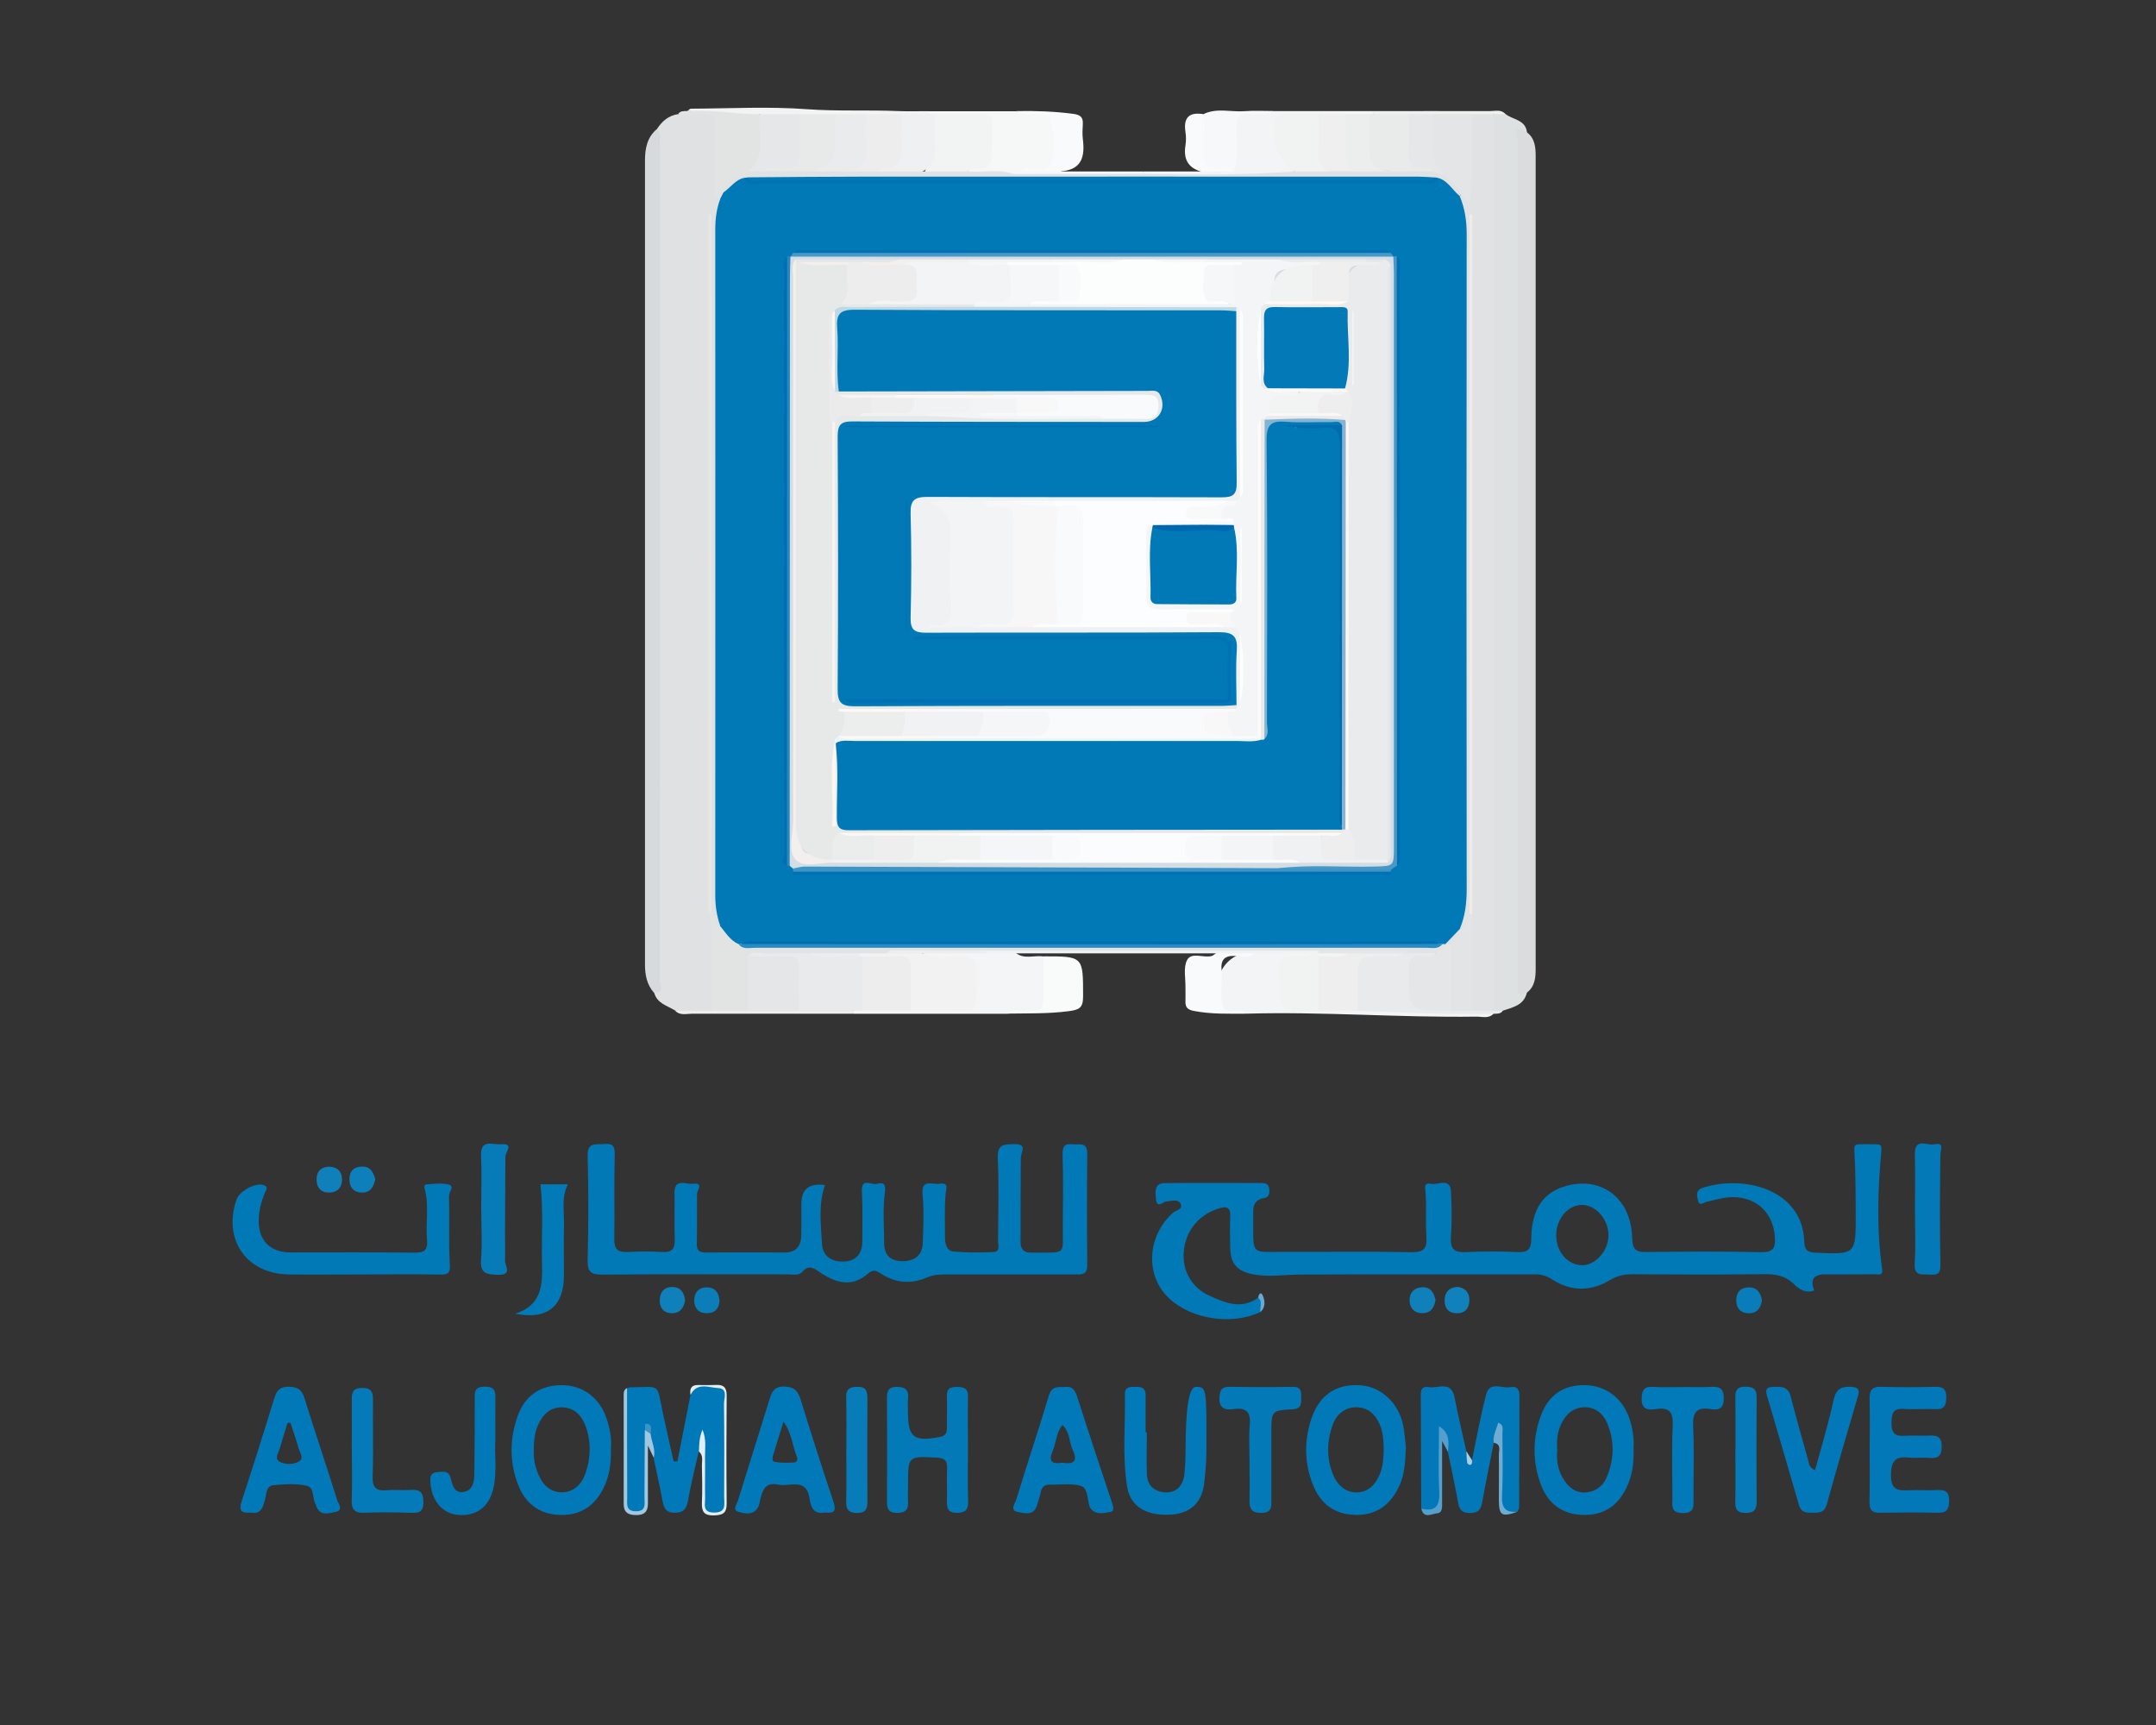 <?xml version="1.0" encoding="UTF-8"?>
<svg id="Layer_1" data-name="Layer 1" xmlns="http://www.w3.org/2000/svg" viewBox="0 0 250 200">
  <rect x="0" y="0" width="250" height="200" fill="#333333" stroke="none"/>
  <defs>
    <style>
      .cls-1 {
        fill: #ebebec;
      }

      .cls-1, .cls-2, .cls-3, .cls-4, .cls-5, .cls-6, .cls-7, .cls-8, .cls-9, .cls-10, .cls-11, .cls-12, .cls-13, .cls-14, .cls-15, .cls-16, .cls-17, .cls-18, .cls-19, .cls-20, .cls-21, .cls-22, .cls-23, .cls-24, .cls-25, .cls-26, .cls-27, .cls-28, .cls-29, .cls-30, .cls-31, .cls-32, .cls-33, .cls-34, .cls-35, .cls-36, .cls-37, .cls-38, .cls-39, .cls-40, .cls-41, .cls-42, .cls-43, .cls-44, .cls-45, .cls-46, .cls-47, .cls-48, .cls-49, .cls-50, .cls-51, .cls-52, .cls-53, .cls-54, .cls-55, .cls-56, .cls-57, .cls-58, .cls-59, .cls-60, .cls-61, .cls-62, .cls-63, .cls-64, .cls-65, .cls-66, .cls-67, .cls-68, .cls-69, .cls-70, .cls-71, .cls-72, .cls-73, .cls-74, .cls-75, .cls-76, .cls-77, .cls-78, .cls-79, .cls-80, .cls-81, .cls-82, .cls-83, .cls-84, .cls-85, .cls-86, .cls-87, .cls-88, .cls-89, .cls-90, .cls-91, .cls-92, .cls-93, .cls-94, .cls-95, .cls-96, .cls-97, .cls-98, .cls-99, .cls-100, .cls-101, .cls-102, .cls-103, .cls-104, .cls-105 {
        stroke-width: 0px;
      }

      .cls-2 {
        fill: #0279b8;
      }

      .cls-3 {
        fill: #f6f3f0;
      }

      .cls-4 {
        fill: #f7f8f9;
      }

      .cls-5 {
        fill: #f7f7f8;
      }

      .cls-6 {
        fill: #e3e5e6;
      }

      .cls-7 {
        fill: #dadcdd;
      }

      .cls-8 {
        fill: #fcf8f5;
      }

      .cls-9 {
        fill: #fcfdfe;
      }

      .cls-10 {
        fill: #eff1f2;
      }

      .cls-11 {
        fill: #f6f7f7;
      }

      .cls-12 {
        fill: #1181bb;
      }

      .cls-13 {
        fill: #0178b8;
      }

      .cls-14 {
        fill: #1080ba;
      }

      .cls-15 {
        fill: #85b4d3;
      }

      .cls-16 {
        fill: #d4dde3;
      }

      .cls-17 {
        fill: #f4f5f6;
      }

      .cls-18 {
        fill: #f8f9f9;
      }

      .cls-19 {
        fill: #f2f3f3;
      }

      .cls-20 {
        fill: #fbf7f4;
      }

      .cls-21 {
        fill: #e8e9e9;
      }

      .cls-22 {
        fill: #fdf8f4;
      }

      .cls-23 {
        fill: #047ab8;
      }

      .cls-24 {
        fill: #f1f2f2;
      }

      .cls-25 {
        fill: #e1e2e3;
      }

      .cls-26 {
        fill: #dee1e1;
      }

      .cls-27 {
        fill: #e9e7e6;
      }

      .cls-28 {
        fill: #006cb0;
      }

      .cls-29 {
        fill: #f9fafa;
      }

      .cls-30 {
        fill: #fef8f4;
      }

      .cls-31 {
        fill: #fcf8f4;
      }

      .cls-32 {
        fill: #2688bf;
      }

      .cls-33 {
        fill: #0279b7;
      }

      .cls-34 {
        fill: #0179b7;
      }

      .cls-35 {
        fill: #fcf6f1;
      }

      .cls-36 {
        fill: #e9eaeb;
      }

      .cls-37 {
        fill: #f8f8f9;
      }

      .cls-38 {
        fill: #e6e7e8;
      }

      .cls-39 {
        fill: #eceded;
      }

      .cls-40 {
        fill: #fef9f5;
      }

      .cls-41 {
        fill: #eaebec;
      }

      .cls-42 {
        fill: #0073b4;
      }

      .cls-43 {
        fill: #e2e7ea;
      }

      .cls-44 {
        fill: #0b7eb9;
      }

      .cls-45 {
        fill: #288bc1;
      }

      .cls-46 {
        fill: #3e95c5;
      }

      .cls-47 {
        fill: #eef3f6;
      }

      .cls-48 {
        fill: #e4e6e7;
      }

      .cls-49 {
        fill: #eeeeef;
      }

      .cls-50 {
        fill: #f5f6f7;
      }

      .cls-51 {
        fill: #027ab7;
      }

      .cls-52 {
        fill: #f9fafb;
      }

      .cls-53 {
        fill: #f2f4f5;
      }

      .cls-54 {
        fill: #077bb9;
      }

      .cls-55 {
        fill: #0278b8;
      }

      .cls-56 {
        fill: #0068af;
      }

      .cls-57 {
        fill: #ebecec;
      }

      .cls-58 {
        fill: #fbfcfd;
      }

      .cls-59 {
        fill: #549fcb;
      }

      .cls-60 {
        fill: #0379b8;
      }

      .cls-61 {
        fill: #097db9;
      }

      .cls-62 {
        fill: #fcfdfd;
      }

      .cls-63 {
        fill: #0071b3;
      }

      .cls-64 {
        fill: #ebf4f8;
      }

      .cls-65 {
        fill: #f3f4f5;
      }

      .cls-66 {
        fill: #9fc7e0;
      }

      .cls-67 {
        fill: #f7f4f1;
      }

      .cls-68 {
        fill: #f1f2f3;
      }

      .cls-69 {
        fill: #e2e4e4;
      }

      .cls-70 {
        fill: #0072b4;
      }

      .cls-71 {
        fill: #e9eaea;
      }

      .cls-72 {
        fill: #efebe8;
      }

      .cls-73 {
        fill: #087bb9;
      }

      .cls-74 {
        fill: #006eb2;
      }

      .cls-75 {
        fill: #e2e4e5;
      }

      .cls-76 {
        fill: #fefaf6;
      }

      .cls-77 {
        fill: #bfd8e5;
      }

      .cls-78 {
        fill: #ededee;
      }

      .cls-79 {
        fill: #fdf9f6;
      }

      .cls-80 {
        fill: #0f80ba;
      }

      .cls-81 {
        fill: #f8fafc;
      }

      .cls-82 {
        fill: #f3efed;
      }

      .cls-83 {
        fill: #69a8d0;
      }

      .cls-84 {
        fill: #067bb8;
      }

      .cls-85 {
        fill: #dfe1e2;
      }

      .cls-86 {
        fill: #3c94c5;
      }

      .cls-87 {
        fill: #aacee4;
      }

      .cls-88 {
        fill: #6eacd2;
      }

      .cls-89 {
        fill: #f5f7f9;
      }

      .cls-90 {
        fill: #f8f9fa;
      }

      .cls-91 {
        fill: #f9f5f3;
      }

      .cls-92 {
        fill: #4798c7;
      }

      .cls-93 {
        fill: #d7dadc;
      }

      .cls-94 {
        fill: #0d7fba;
      }

      .cls-95 {
        fill: #e5e6e7;
      }

      .cls-96 {
        fill: #e7e9e9;
      }

      .cls-97 {
        fill: #006fb2;
      }

      .cls-98 {
        fill: #e3edf5;
      }

      .cls-99 {
        fill: #0079b6;
      }

      .cls-100 {
        fill: #efeff0;
      }

      .cls-101 {
        fill: #037ab7;
      }

      .cls-102 {
        fill: #eff0f1;
      }

      .cls-103 {
        fill: #fefefc;
      }

      .cls-104 {
        fill: #f0f1f2;
      }

      .cls-105 {
        fill: #f2f2f3;
      }
    </style>
  </defs>
  <path class="cls-85" d="M76.17,14.97c.59-.91,1.35-1.58,2.47-1.74,4.54-.92,4.71-.75,4.78,3.86.03,2.01-.35,4.05.33,6.03-.76,26.81-.13,53.62-.34,80.43,0,1.23.48,2.41.26,3.65-.43.52-.85.38-.94-.19-.09-.56-.43-1.06-.4-1.64,0-26.75,0-53.5,0-80.25,0,26.79,0,53.57,0,80.36,1.14,3.52.68,7.14.66,10.73,0,.35-.14.68-.37.96-1.44.29-2.87.27-4.31.01-.92-.59-2.13-.82-2.46-2.1.25-.62.14-1.27.14-1.9,0-31.87,0-63.74,0-95.61,0-.88.04-1.75.2-2.61Z"/>
  <path class="cls-99" d="M218.24,147.11c-.65-4.57-.5-9.15-.08-13.73.06-.64-.17-.7-.62-.71-.64-.02-1.28-.02-1.92,0-.44.01-.63.06-.6.7.15,2.5.15,5.01.16,7.51.01,4.59,0,4.56-4.67,4.36-.99-.04-1.27-.37-1.3-1.34-.24-6.15-7.23-7.72-11.86-6.15-.79.27-.56.98-.44,1.49.15.65.63.18.98.1,1.02-.22,2.01-.55,3.08-.54,2.79.02,4.68,1.89,4.84,4.68.07,1.26-.24,1.73-1.62,1.7-4.37-.1-8.74-.07-13.12-.02-1.23.02-1.77-.09-1.81-1.65-.13-4.62-3.58-7.18-7.73-5.99-2.58.74-3.94,2.69-3.97,6.06-.01,1.23-.34,1.64-1.57,1.59-1.98-.09-3.97-.1-5.95,0-1.33.07-1.9-.28-1.8-1.73.13-1.74.1-3.5.01-5.24-.08-1.74-1.47-.78-2.28-.94-.92-.19-.71.42-.67,1.06.12,1.69-.01,3.39.1,5.07.09,1.34-.29,1.82-1.73,1.79-4.84-.1-9.68-.02-14.53-.04-4.14-.01-3.82.55-3.82-3.85,0-1.04-.21-2.16,1.32-2.4.58-.1.59-.67.52-1.14-.07-.52-.49-.59-.92-.59-3.73,0-7.46-.03-11.2.01-1.25.02-1.06,1.06-1,1.83.1,1.22.81.31,1.25.29.56-.03,1.3-.31,1.6.26.34.66-.54.76-.88,1.07-3.02,2.69-3.25,7.28-.46,9.9,2.62,2.46,7.31,3.16,10.61,1.59.15-.59.73-1.26-.27-1.66-1.92,1.41-3.8.61-5.6-.2-2.1-.94-3.19-2.9-3.03-5.05.17-2.44,1.67-4.29,3.93-5.05,1.06-.35,1.53-.23,1.46.99-.05,1.16-.02,2.33,0,3.5.03,1.88.78,2.73,2.62,3.1,1.86.37,3.71.04,5.57.03,9.04-.04,18.08,0,27.12-.02.72,0,1.33.13,1.96.55,2.2,1.45,4.52,1.46,6.75.12.86-.52,1.68-.68,2.63-.68,5.07.03,10.15.05,15.22-.01,1.35-.02,2.49.16,3.49,1.15.61.6,1.38,1.11,2.36.74q-.74-1.86,1.23-1.87c1.93,0,3.85.02,5.78-.01.36-.01.99.25.87-.63ZM183.46,146.69c-1.65,0-3-1.54-3.01-3.44-.01-1.89,1.3-3.49,2.91-3.55,1.63-.06,3.17,1.66,3.15,3.54-.01,1.78-1.49,3.45-3.05,3.45Z"/>
  <path class="cls-99" d="M95.66,137.4c-.79,2.26-.47,4.59-.34,6.88.08,1.4,1.2,2.08,2.63,1.98,1.41-.1,2.04-.99,2.04-2.35,0-1.92.06-3.85-.05-5.77-.09-1.64,1.08-.74,1.67-.87.54-.12,1.16-.29,1,.91-.26,1.95-.1,3.95-.09,5.94,0,1.32.67,2.07,2.03,2.1,1.43.03,2.4-.6,2.45-2.11.07-1.86.15-3.74-.02-5.59-.18-1.88,1.1-1.16,1.91-1.27,1.22-.17.8.53.75,1.26-.13,1.68-.07,3.38-.06,5.07,0,.68.25,1.45.94,1.52,1.56.15,3.14.14,4.71.06.77-.04.5-.8.5-1.27.02-3.21.11-6.42-.03-9.62-.07-1.62.72-1.59,1.89-1.62,1.61-.03.79.91.78,1.6-.03,3.26-.03,6.53-.03,9.8,0,.78.39,1.19,1.19,1.18.12,0,.23,0,.35,0,3.91-.02,3.32.35,3.36-3.16.02-2.74.06-5.48-.03-8.22-.03-.96.27-1.28,1.16-1.18.74.08,1.71-.33,1.7,1.07-.04,4.31-.04,8.63,0,12.94.01,1.22-.75,1.08-1.5,1.08-4.96,0-9.92,0-14.87,0-.76,0-1.48.03-2.21.35-1.84.8-3.65.66-5.33-.44-.53-.35-.92-.53-1.51-.01-1.88,1.66-3.79,1.07-5.59-.16-.74-.5-1.28-.9-2.04-.03-.4.46-1.1.28-1.68.28-7.17,0-14.35-.03-21.52.03-1.3.01-1.71-.33-1.68-1.66.09-4.02.12-8.05,0-12.07-.05-1.69.95-1.31,1.89-1.41,1.15-.12,1.28.36,1.25,1.39-.09,3.2,0,6.41-.05,9.62-.02,1.15.39,1.57,1.53,1.51,1.34-.07,2.69-.09,4.02,0,1.2.08,1.5-.43,1.46-1.53-.07-1.75.02-3.5-.03-5.25-.05-1.83,1.3-1.04,2.11-1.13,1.34-.16.5.74.5,1.22,0,1.92.02,3.85-.02,5.77-.02.81.38.98,1.07.98,3.03-.01,6.07-.02,9.1,0,1.33,0,1.9-.72,1.94-1.95.03-1.22.01-2.45.01-3.67q0-2.62,2.78-2.19Z"/>
  <path class="cls-26" d="M177.05,115.09c-.35,1.48-1.65,1.7-2.81,2.1-.45.21-.89.27-1.26-.16-.45-.81-.36-1.7-.36-2.57,0-32.84,0-65.68,0-98.52,0-.87-.09-1.76.36-2.57.5-.48,1.05-.38,1.61-.14.85.67,2.29.64,2.47,2.09-.48.72-.51,1.52-.51,2.35,0,31.62,0,63.25,0,94.87,0,.88.09,1.74.51,2.54Z"/>
  <path class="cls-7" d="M177.05,115.09c-.41.11-.93.55-1.04-.29-.06-.46-.03-.93-.03-1.4,0-32.31,0-64.63.04-96.94,0-.38-.93-2.27,1.02-1.13.96.71,1.03,1.77,1.03,2.82,0,31.38,0,62.75,0,94.13,0,1.05-.08,2.1-1.03,2.82Z"/>
  <path class="cls-93" d="M76.17,14.97c.59.51.36,1.19.36,1.81.01,32.3.01,64.61-.03,96.91,0,.44.67,1.5-.68,1.4-.81-.93-1.03-2.05-1.03-3.24,0-31.09,0-62.18,0-93.27,0-1.37.25-2.66,1.37-3.61Z"/>
  <path class="cls-55" d="M164.8,174.92c-.02-4.24-.04-8.47-.05-12.71,0-.67-.16-1.57.96-1.38,1.04.18,2.56-.8,2.95,1.17.41,2.1.91,4.19,1.37,6.28.46.19-.29,1.14.65,1.02.54-2.55.99-5.12,1.65-7.63.42-1.59,1.87-.63,2.84-.84.76-.16,1.02.32,1.02,1.02-.01,4.31-.02,8.62-.04,12.93,0,.16-.13.32-.2.48-1.88.32-1.87.32-1.9-1.42-.04-2.41.11-4.82-.12-7.34-.4.3-.54.55-.72.78-.46,2.33-.94,4.65-1.36,6.98-.15.83-.51,1.15-1.39,1.16-.88,0-1.22-.31-1.37-1.14-.36-1.99-.79-3.97-1.2-5.95-.26-.45,0-1.06-.65-1.62-.36,1.32-.16,2.55-.2,3.75-.03,1.04,0,2.08,0,3.13-.02,1.79-.39,2.01-2.24,1.34Z"/>
  <path class="cls-13" d="M72.72,160.95c.11-.03.22-.1.33-.1,3.57-.01,3.07-.62,3.79,2.87.4,1.91.85,3.81,1.27,5.71.15,0,.3,0,.44,0,.51-2.57,1.01-5.14,1.52-7.71.66-1.8,2.16-.8,3.26-.89,1.11-.09.7,1,.7,1.59.04,3.77.03,7.54.02,11.31,0,.82.29,1.74-1.18,1.76-1.41.02-1.26-.8-1.26-1.69,0-1.74.04-3.48-.04-5.22,0-.13.19-1.14-.54-.33-.43,1.92-.92,3.84-1.26,5.77-.18,1-.59,1.39-1.6,1.37-1.04-.02-1.21-.66-1.36-1.46-.31-1.65-.68-3.3-1.03-4.94-.01-.87-.43-1.64-.64-2.45-.01-.14,0-.28-.02-.41,0,.17,0,.34,0,.53-.32,2.39-.13,4.79-.17,7.17-.01.92-.16,1.65-1.31,1.61-1.05-.04-1.14-.76-1.14-1.59.01-4.02,0-8.05,0-12.07,0-.29-.01-.58.2-.83Z"/>
  <path class="cls-34" d="M41.87,147.76c-2.8,0-5.6.03-8.4,0-4.9-.07-7.65-4.05-6.04-8.69.34-.98,2.15-1.95,3.08-1.69.72.21.29.67.18.95-.39.99-.66,1.99-.69,3.05-.07,2.41,1.29,3.83,3.7,3.83,4.78,0,9.57-.03,14.35.03,1.14.01,1.58-.3,1.47-1.48-.19-1.96.26-3.96-.27-5.9-.07-.25-.09-.52.19-.54.87-.05,1.78-.2,2.59.02.74.2.01.88.03,1.34.08,2.62-.06,5.25.1,7.87.07,1.12-.26,1.24-1.18,1.22-3.03-.04-6.07-.02-9.1-.01Z"/>
  <path class="cls-13" d="M70.29,164.34c-.84-2.35-2.75-3.73-5.13-3.74-2.43-.02-4.26,1.18-5.1,3.49-.97,2.66-1.01,5.39.01,8.04.81,2.1,2.36,3.4,4.74,3.51,2.43.11,4.11-.98,5.18-3.12.69-1.39.89-2.88.85-4.65.09-1.05-.11-2.31-.55-3.53ZM67.9,170.79c-.45,1.33-1.38,2.24-2.79,2.23-1.32,0-2.2-.89-2.7-2.12-.39-.92-.55-1.89-.52-2.66,0-1.16.1-2.09.47-2.95.54-1.26,1.43-2.18,2.88-2.12,1.34.06,2.2.92,2.66,2.17.67,1.82.61,3.64,0,5.45Z"/>
  <path class="cls-13" d="M188.94,164.47c-.77-2.33-2.72-3.81-5.06-3.87-2.53-.07-4.3,1.08-5.21,3.54-.98,2.66-.98,5.39.02,8.03.81,2.11,2.38,3.38,4.76,3.47,2.44.1,4.11-1,5.15-3.15.68-1.4.88-2.88.82-4.55.08-1.1-.09-2.3-.48-3.47ZM186.28,171.34c-.43,1.01-1.36,1.64-2.46,1.7-1.23.07-2.06-.72-2.63-1.72-.56-.97-.72-2.07-.62-3.18-.08-1.07.01-2.11.47-3.07.54-1.12,1.4-1.89,2.69-1.91,1.23-.02,2.13.71,2.59,1.76.93,2.11.87,4.31-.04,6.42Z"/>
  <path class="cls-13" d="M162.72,165.34c-.49-2.61-2.51-4.53-4.91-4.72-2.79-.22-4.78,1.04-5.73,3.81-.86,2.55-.85,5.16.15,7.69.86,2.19,2.46,3.46,4.91,3.52,2.44.06,4.06-1.14,5.08-3.28.64-1.34.73-2.79.8-4.57-.07-.61-.13-1.54-.3-2.45ZM160.06,170.75c-.49,1.3-1.36,2.28-2.77,2.28-1.42.01-2.33-1.01-2.8-2.27-.69-1.85-.62-3.77.06-5.61.46-1.22,1.44-2.02,2.8-1.99,1.27.03,2.11.81,2.62,1.96.41.93.45,1.91.48,2.89-.02.93-.06,1.85-.39,2.74Z"/>
  <path class="cls-60" d="M112.24,168.13c0,1.98-.04,3.96.02,5.94.03,1-.35,1.33-1.32,1.33-.99,0-1.16-.49-1.14-1.31.04-1.28-.03-2.56.02-3.84.04-.89-.27-1.2-1.19-1.25-3.34-.17-3.34-.2-3.34,3.12,0,.64-.04,1.28,0,1.92.08.95-.26,1.37-1.27,1.37-.96,0-1.17-.44-1.17-1.28.02-4.02.02-8.04,0-12.05,0-.83.17-1.29,1.15-1.28.99,0,1.39.35,1.29,1.34-.05.52-.01,1.05-.01,1.57,0,2.96.7,3.48,3.72,2.89.72-.14.8-.54.8-1.1,0-1.22.03-2.45,0-3.67-.03-.91.48-1.03,1.22-1.02.74,0,1.23.15,1.22,1.05-.03,2.1,0,4.19,0,6.29Z"/>
  <path class="cls-55" d="M216.8,168.17c0-1.98.04-3.96-.01-5.94-.03-1.02.26-1.48,1.37-1.44,2.09.07,4.19.05,6.29,0,.91-.02,1.23.31,1.23,1.21,0,.92-.2,1.44-1.26,1.38-1.22-.06-2.45.05-3.67-.03-1.26-.09-1.4.56-1.42,1.59-.02,1.12.32,1.62,1.49,1.53.93-.07,1.86.02,2.79-.02.91-.04,1.55.03,1.54,1.25,0,1.13-.44,1.42-1.46,1.33-.75-.07-1.52.05-2.27-.03-1.47-.15-2.11.18-2.15,1.93-.05,1.95.92,1.9,2.24,1.85,1.05-.04,2.1.04,3.14-.02.94-.05,1.38.21,1.36,1.25-.02.93-.22,1.4-1.26,1.38-2.27-.05-4.54-.04-6.81,0-.95.01-1.18-.41-1.16-1.28.05-1.98.02-3.96.02-5.94Z"/>
  <path class="cls-13" d="M96.64,174.1c-1.32-3.92-2.57-7.85-3.79-11.8-.31-1-.73-1.52-1.92-1.54-1.24-.03-1.46.72-1.72,1.55-1.22,3.89-2.43,7.78-3.64,11.67-.14.45-.69,1.1.07,1.31.72.2,1.66.42,2.22-.46.18-.28.23-.65.3-.99.26-1.09.61-2.03,2.06-1.71,1.34.29,3.32-.89,3.66,1.66.14.99.51,1.84,1.77,1.57,1.1.14,1.35-.18.99-1.26ZM92.08,169.56c-.74.04-1.51.07-2.24-.07-.41-.08-.25-.59-.15-.92.35-1.16.72-2.32,1.16-3.74.98,1.36,1.03,2.81,1.55,4.07.13.32.02.65-.32.66Z"/>
  <path class="cls-13" d="M39.08,173.87c-1.23-3.94-2.56-7.86-3.79-11.8-.3-.96-.77-1.25-1.74-1.29-1.04-.04-1.46.41-1.73,1.3-1.24,4-2.49,8-3.8,11.98-.35,1.07-.05,1.42,1.04,1.31,1.18.24,1.43-.6,1.67-1.5.17-.64.11-1.59.97-1.67,1.27-.13,2.6-.21,3.83.05.98.2.63,1.51,1.1,2.21.03.05.02.12.04.17.45,1.19,1.49.82,2.25.66.97-.19.29-.99.16-1.42ZM34.61,169.48c-.66.33-1.55.35-2.19-.01-.64-.36-.12-1.04.03-1.56.28-.98.59-1.96.89-2.94h.34c.32.98.67,1.96.95,2.96.15.51.68,1.19-.02,1.55Z"/>
  <path class="cls-13" d="M128.96,174.28c-1.37-4.14-2.75-8.27-4.08-12.42-.26-.81-.67-1.18-1.45-1.04-.83-.02-1.49-.08-1.8.96-1.22,4.06-2.57,8.09-3.81,12.14-.13.43-.78,1.22.23,1.39.78.13,1.81.47,2.19-.77.15-.5.33-.99.43-1.5.12-.61.43-.92,1.06-.91,1.23.04,2.52-.19,3.64.16.75.24.72,1.48.95,2.31.03.11.09.22.16.31.64.78,1.51.51,2.27.39.53-.08.33-.63.21-1.02ZM123.17,169.59c-1.18.2-1.64-.14-1.1-1.38.42-.97.38-2.13,1.14-2.98.85.79.76,1.97,1.2,2.93.65,1.4-.07,1.61-1.24,1.43Z"/>
  <path class="cls-2" d="M132.98,166.09c0,1.63-.05,3.26.01,4.88.05,1.34.99,2.02,2.18,2.06,1.27.04,2.02-.81,2.16-2.08.1-.92.14-1.86.14-2.79q.01-7.34,1.17-7.36c1.26-.01,1.28-.01,1.25,7.44,0,1.27-.12,2.56-.27,3.82-.28,2.25-1.7,3.47-4.01,3.56-2.72.11-4.53-.97-4.9-3.18-.6-3.58-.2-7.21-.27-10.82-.02-.85.62-.82,1.23-.83.65,0,1.17.1,1.17.91,0,1.46,0,2.91,0,4.37.05,0,.09,0,.14,0Z"/>
  <path class="cls-55" d="M210.46,170.47c.76-2.8,1.57-5.46,2.16-8.16.28-1.28.89-1.58,2.05-1.52.83.05.99.33.77,1.08-1.23,4.18-2.46,8.36-3.62,12.57-.26.94-.85.95-1.58.95-.72,0-1.38.03-1.64-.89-1.22-4.25-2.48-8.48-3.72-12.72-.15-.52-.13-.95.57-.97.92-.03,1.86-.2,2.19,1.1.63,2.48,1.35,4.94,2.03,7.41.1.38.08.82.8,1.14Z"/>
  <path class="cls-17" d="M117.86,110.54c.98.7,2.1.19,3.15.35.99,1.82.52,3.74.38,5.63-.05.72-.65.82-1.3.85-1.09.05-2.21-.22-3.28.17-5.95,0-11.9,0-17.86,0-.11-.21-.07-.39.12-.53.36-.23.78-.28,1.19-.31,1.76-.07,3.53-.06,5.29-.02,1.81-.04,3.61-.01,5.42-.02,1.24,0,1.84-.56,1.81-1.8,0-.23,0-.47,0-.7.02-2.62-.09-2.73-2.74-2.76-.76,0-1.52.07-2.26-.14-.4-.11-.98-.18-.69-.87,2.37-.75,4.81-.17,7.2-.36,1.19.14,2.47-.35,3.56.5Z"/>
  <path class="cls-65" d="M173.18,117.54c-.58.6-1.32.32-1.99.33-8.91.13-17.81-.6-26.72-.34-.36-.27-.78-.17-1.18-.18-1.95-.04-2.07-.16-2.15-2.05q-.19-4.39,4.2-5.11c.31-.09.62-.12.94-.14,1.68-.02,3.36-.07,5.04.03.43.02,1.08.03,1.09.6.02.58-.63.55-1.06.64-.45.1-.92.06-1.39.11-.58.06-.99.33-1.05.95-.11,1.1-.11,2.2,0,3.3.07.75.62.9,1.24.94.93.05,1.86,0,2.78.04,1.52-.06,3.03-.05,4.55,0,4.81-.01,9.6.61,14.42.4.48-.02.92.14,1.28.47Z"/>
  <path class="cls-11" d="M123.11,19.88c3.15,0,6.3,0,9.45,0,.1.24.04.43-.19.57-.65.34-1.35.27-2.04.27-4.22-.04-8.44.12-12.66-.08-1.12-.39-2.29-.23-3.45-.27-.63-.02-1.28.06-1.85-.32-.38-.68.21-.82.6-.89,1.34-.24,1.57-1.12,1.59-2.29.06-3.13.08-3.13-2.96-3.13-.99,0-1.98.04-2.96-.04-.3-.03-.58-.11-.83-.28-.18-.15-.21-.32-.1-.52,3.38,0,6.77,0,10.15,0,.89.38,1.83.19,2.73.15,1.28-.05,1.78.61,1.93,1.72.09.69.08,1.38.07,2.08-.01,2.83-.04,2.85-2.75,2.87.99.26,2.16-.42,3.28.17Z"/>
  <path class="cls-60" d="M144.89,169.38c0-1.4-.1-2.8.03-4.19.13-1.48-.43-2.03-1.86-1.82-1.12.17-1.76-.16-1.65-1.48.07-.82.34-1.11,1.16-1.1,2.44.04,4.89.05,7.33,0,.97-.02.99.53.98,1.22-.01.72.07,1.33-1.02,1.39-2.45.13-2.44.2-2.44,2.74,0,2.56,0,5.12,0,7.68,0,.84.1,1.59-1.19,1.59-1.33,0-1.36-.72-1.34-1.68.03-1.45,0-2.91,0-4.36Z"/>
  <path class="cls-2" d="M195.16,160.81c1.05,0,2.1.05,3.14-.01,1.02-.06,1.6.08,1.58,1.36-.02,1.24-.66,1.35-1.54,1.21-1.62-.26-2.09.39-2.01,2,.13,2.78.03,5.58.04,8.37,0,.89.15,1.71-1.26,1.69-1.46-.02-1.18-.95-1.18-1.78-.01-2.79-.1-5.58.03-8.37.07-1.53-.36-2.15-1.92-1.91-.92.14-1.74.09-1.68-1.27.04-.97.32-1.36,1.32-1.3,1.16.07,2.32.02,3.49.02Z"/>
  <path class="cls-23" d="M40.79,168.13c0-1.92.02-3.84,0-5.75-.01-.85.04-1.43,1.17-1.46,1.2-.02,1.3.59,1.29,1.52-.03,2.9.06,5.81-.04,8.71-.05,1.35.43,1.75,1.69,1.63.86-.08,1.75.03,2.61-.03,1.01-.07,1.57.07,1.59,1.35.02,1.36-.66,1.32-1.62,1.29-1.74-.05-3.49-.07-5.23,0-1.17.05-1.51-.41-1.47-1.53.08-1.91.02-3.83.02-5.75Z"/>
  <path class="cls-13" d="M57.43,166.99c-.1,1.66.23,3.65-.23,5.6-.51,2.19-2.01,3.25-4.18,3.04-1.71-.17-2.96-1.64-3.1-3.65-.04-.6-.12-1.21.73-1.29.68-.06,1.41-.28,1.63.75.17.81.45,1.73,1.51,1.53,1.06-.19,1.2-1.2,1.21-2.08.05-2.85.04-5.7.05-8.54,0-.82-.14-1.58,1.17-1.58,1.28,0,1.23.69,1.22,1.54-.02,1.45,0,2.91,0,4.67Z"/>
  <path class="cls-36" d="M173.18,117.54c-5.26.14-10.51-.16-15.76-.35-.99-1.85-.55-3.81-.34-5.73.09-.83.86-.98,1.58-1.04,1.26-.11,2.53.13,3.78-.2.32-.09.64-.13.97-.15,1.03.06,2.11-.25,3.08.35.08.98-.74.87-1.27.93-1.04.11-1.29.69-1.34,1.63-.19,3.69-.21,3.69,3.55,3.69.29,0,.58,0,.87.01.82-.03,1.63-.03,2.45,0,.85-.01,1.72-.11,2.44.5.35,0,.7,0,1.06.01-.26.4-.67.33-1.05.35Z"/>
  <path class="cls-101" d="M222.05,140.16c0-2.1.05-4.2-.01-6.3-.06-2,1.4-1.02,2.22-1.18,1.25-.25.75.55.74,1.23-.06,4.2-.09,8.4,0,12.6.02,1.03-.19,1.35-1.19,1.27-.89-.08-1.89.28-1.79-1.31.13-2.09.03-4.2.03-6.3Z"/>
  <path class="cls-84" d="M55.8,140.29c0-2.09.08-4.18-.02-6.27-.1-2.01,1.34-1.28,2.27-1.35,1.64-.14.56.88.55,1.43-.01,2.9-.03,5.8-.04,8.71,0,1.1.03,2.21,0,3.31-.02.66.92,1.74-.85,1.68-1.3-.04-2.06-.16-1.93-1.76.15-1.9.03-3.83.03-5.75Z"/>
  <path class="cls-69" d="M83.52,23.03c-.95-.19-.65-.96-.66-1.54-.03-2.25-.06-4.51,0-6.76.03-1.09-.27-1.62-1.45-1.52-.92.08-1.85.01-2.77.01.26-.4.67-.33,1.05-.35,2.76-.42,5.51-.07,8.27.14,1.29,2.16.84,5.53-.91,6.86-.85.94-2.33,1.15-2.86,2.47-.18.27-.36.55-.67.68Z"/>
  <path class="cls-65" d="M132.56,20.16c0-.09,0-.19,0-.28,2.22,0,4.43,0,6.65,0,.94-.93,2.31-.07,3.3-.8.73-1.3.28-2.71.38-4.06.14-1.79.26-1.92,2.02-1.97.9-.03,1.83.21,2.71-.17,3.85,0,7.7,0,11.55,0,.12.19.09.36-.08.51-.16.11-.34.19-.54.23-.88.14-1.76.08-2.64.1-.98.04-1.97.03-2.95,0-.58.01-1.16-.06-1.73.02-.91.12-2.27-.53-2.58.7-.37,1.46-.55,3.09.64,4.43.3.34,1.28.44.55,1.25-3.51.78-7.07.58-10.61.59-1.57,0-3.15.02-4.72,0-.68-.01-1.43.11-1.93-.55Z"/>
  <path class="cls-51" d="M59.74,152.31c3.12-.96,3.18-3.41,3.11-5.92-.08-3,.17-6.01-.18-9.08h3.18c-.79,1.56-.41,3.13-.45,4.66-.06,1.98,0,3.96-.01,5.94-.01,3.55-1.95,5.15-5.64,4.4Z"/>
  <path class="cls-54" d="M201.24,168.11c0-2.03.02-4.07-.01-6.1-.02-.88.27-1.26,1.2-1.23.85.02,1.27.24,1.26,1.19-.03,4.07-.03,8.13,0,12.2,0,.91-.33,1.23-1.22,1.24-.88.01-1.27-.28-1.25-1.2.04-2.03.01-4.07.01-6.1Z"/>
  <path class="cls-73" d="M98.14,168.12c0-2.04.03-4.08-.02-6.12-.02-.93.37-1.19,1.25-1.21.95-.03,1.21.38,1.21,1.24-.02,4.02-.02,8.05,0,12.07,0,.82-.18,1.31-1.16,1.32-1,0-1.33-.38-1.3-1.35.05-1.98.02-3.96.01-5.95Z"/>
  <path class="cls-29" d="M116.81,117.53c.57-.6,1.32-.32,1.98-.34,2.22-.04,2.22-.02,2.22-2.31,0-1.33,0-2.67,0-4,4.63,0,4.58,0,4.58,4.66,0,1.32-.45,1.54-1.68,1.7-2.37.31-4.73.24-7.1.28Z"/>
  <path class="cls-52" d="M145.52,110.53c-.63.63-1.44.39-2.14.32-1.43-.14-1.9.47-1.71,1.79.02.17,0,.35,0,.52,0,1.1-.16,2.23.06,3.29.32,1.54,2.04.13,2.74,1.08-2.01,0-4.02.07-6.03-.32-.73-.14-1-.41-.98-1.11.02-.52,0-1.04,0-1.56.03-1.09-.27-2.36.19-3.23.52-.98,1.92-.19,2.89-.48.15-.05.28-.19.42-.29,1.52-.74,3.03-.74,4.55,0Z"/>
  <path class="cls-4" d="M147.62,12.88c-.87.7-1.89.32-2.83.32-1.07,0-1.35.4-1.4,1.42-.08,1.75.46,3.55-.32,5.25-.77-.36-1.58-.14-2.37-.17-.7-.03-1.35-.23-1.45-.94-.24-1.86-.63-3.74.32-5.54,1.54-.74,3.17-.21,4.75-.33,1.09-.08,2.2-.02,3.3-.02Z"/>
  <path class="cls-52" d="M123.11,19.88h-4.58c.14-.19.18-.3.24-.32,1.05-.23,2.69.54,3.06-.43.58-1.56.38-3.41.05-5.12-.13-.68-.73-.75-1.36-.8-.89-.07-1.85.35-2.67-.33,2.21-.04,4.4.03,6.6.32.81.11,1.15.37,1.11,1.17-.03.58-.07,1.17,0,1.74.25,1.97-.06,3.53-2.46,3.75Z"/>
  <path class="cls-52" d="M139.57,13.23c0,1.46.07,2.92-.02,4.37-.09,1.41.39,2.09,1.88,1.95.55-.05,1.18-.21,1.64.33-1.28,0-2.57,0-3.85,0-1.52-.47-2-1.51-1.76-3.02.08-.51.08-1.05,0-1.56-.26-1.7.46-2.34,2.11-2.06Z"/>
  <path class="cls-19" d="M88.1,13.23c-2.81.03-5.59-.58-8.4-.35.14-.1.28-.28.42-.28,4.49-.02,8.99-.27,13.45.06,3.56.26,7.09.07,10.63.22,1.16.05,2.33,0,3.5.01,0,.12,0,.23,0,.35-.95.79-2.08.46-3.14.51-1.39.04-2.79.04-4.18,0-1.18.04-2.36.04-3.54,0-1.41.05-2.81.04-4.22,0-1.52-.09-3.1.43-4.52-.51Z"/>
  <path class="cls-98" d="M81.05,168.26c.03-.74-.01-1.5.41-2.5.49,1.21.27,2.22.29,3.2.03,1.57-.02,3.14.01,4.71.02.73-.35,1.69,1.04,1.7,1.46.01,1.17-.97,1.17-1.79.01-3.6.03-7.2-.02-10.81,0-.65.48-1.78-.66-1.83-1.08-.05-2.47-.73-3.22.79-.11-.68.05-1.16.86-1.15.7,0,1.4.03,2.09-.01.89-.05,1.25.32,1.24,1.22-.03,4.19-.04,8.38,0,12.56.01,1.14-.52,1.32-1.49,1.35-1.1.03-1.42-.42-1.38-1.45.06-1.45.03-2.91,0-4.36,0-.56.19-1.18-.38-1.62Z"/>
  <path class="cls-47" d="M145.52,110.53c-1.52,0-3.03,0-4.55,0-7.7,0-15.4,0-23.11,0-1.17,0-2.34,0-3.5,0-.1-.25-.03-.44.2-.58.65-.33,1.36-.26,2.05-.26,9.12,0,18.24,0,27.36,0,.69,0,1.4-.07,2.05.26.23.14.3.33.2.58-.23,0-.47,0-.7,0Z"/>
  <path class="cls-66" d="M75.44,166.24c.1.92.62,1.79.36,2.76-.16-.34-.33-.68-.67-1.4,0,2.5-.01,4.61,0,6.72,0,.95-.41,1.35-1.37,1.34-.91,0-1.44-.29-1.44-1.29.01-4.24,0-8.48,0-12.72,0-.3.08-.57.39-.71,0,4.23,0,8.46.02,12.69,0,.73-.2,1.59,1.01,1.59,1.23,0,.99-.88.99-1.59.02-2.61.03-5.21.04-7.82.42-.18.53.14.65.42Z"/>
  <path class="cls-61" d="M204.31,150.77c-.15.9-.57,1.52-1.57,1.49-.89-.03-1.37-.52-1.41-1.41-.04-.97.46-1.56,1.42-1.59.97-.03,1.41.61,1.56,1.51Z"/>
  <path class="cls-14" d="M38,135.27c1.15-.03,1.65.57,1.66,1.49,0,.94-.56,1.51-1.53,1.51-.91,0-1.38-.55-1.42-1.42-.05-.96.45-1.5,1.29-1.57Z"/>
  <path class="cls-12" d="M169.01,149.2c.95.13,1.42.73,1.37,1.64-.05.93-.57,1.47-1.57,1.42-.95-.06-1.31-.69-1.3-1.5.01-.91.49-1.5,1.49-1.55Z"/>
  <path class="cls-78" d="M98.95,117.18c0,.12,0,.23,0,.35-6.22,0-12.45.01-18.67,0-.67,0-1.41.25-1.99-.34,1.4,0,2.8,0,4.2,0,1.31-.9,2.8-.43,4.21-.51,1.99-.05,3.98-.05,5.96,0,1.5-.08,3.01-.04,4.51-.02.63.01,1.28.02,1.77.53Z"/>
  <path class="cls-94" d="M43.52,136.72c-.19.84-.52,1.55-1.54,1.55-.9,0-1.42-.54-1.46-1.39-.05-.89.32-1.56,1.37-1.62,1.05-.06,1.39.62,1.63,1.46Z"/>
  <path class="cls-14" d="M79.43,150.83c-.18.9-.65,1.48-1.63,1.42-.93-.06-1.32-.69-1.3-1.51.01-.92.52-1.55,1.5-1.52.98.03,1.36.71,1.44,1.6Z"/>
  <path class="cls-44" d="M83.44,150.86c-.11.97-.63,1.44-1.61,1.39-.95-.05-1.33-.7-1.33-1.49,0-.9.54-1.53,1.51-1.5.99.03,1.37.7,1.42,1.6Z"/>
  <path class="cls-80" d="M166.46,150.7c-.15.93-.56,1.56-1.56,1.55-.92,0-1.4-.6-1.45-1.4-.05-.91.47-1.54,1.43-1.6,1.01-.06,1.38.63,1.57,1.45Z"/>
  <path class="cls-59" d="M164.8,174.92c1.74.39,2.17-.38,2.09-2.03-.13-2.46-.03-4.94-.03-7.53,1.28.78,1.13,1.88,1.04,2.96-.15-.28-.3-.55-.68-1.24,0,2.67,0,4.89,0,7.12,0,.52.07,1.21-.59,1.26-.61.05-1.54.68-1.82-.54Z"/>
  <path class="cls-88" d="M173.21,167.28c-.14-.85.32-1.54.51-2.33.72.27.48.82.49,1.23.02,2.39.08,4.78-.04,7.16-.08,1.42.33,2.08,1.79,1.93-1.84.65-2.15.45-2.16-1.37-.01-1.74.03-3.48,0-5.22-.01-.5.33-1.23-.58-1.4Z"/>
  <path class="cls-100" d="M159.17,13.23c0-.12,0-.23,0-.35,4.53,0,9.07-.01,13.6,0,.61,0,1.29-.23,1.8.35-.47,0-.93,0-1.4,0-.73.62-1.62.51-2.48.5-1.49.04-2.99.04-4.48,0-.97.04-1.93.03-2.9,0-1.39-.09-2.86.41-4.15-.51Z"/>
  <path class="cls-83" d="M146.16,152.11c-.11-.55.29-1.18-.27-1.65.06-.4.31-.79.55-.23.24.58.33,1.33-.27,1.88Z"/>
  <path class="cls-87" d="M170.68,169.3c.02.22.06.48-.21.55-.09.02-.33-.14-.34-.24-.06-.44-.07-.88-.09-1.33.22.34.43.68.65,1.02Z"/>
  <path class="cls-99" d="M83.52,23.03l.38-.73c.83-.87,1.41-2.19,3.01-1.61.93.16,1.86.1,2.8.1,24.66,0,49.32,0,73.98,0,.86,0,1.75.16,2.58-.26,2-.33,2.57,1.39,3.57,2.5.55,1.06.69,2.2.69,3.38,0,25.85,0,51.7,0,77.55,0,1.06-.12,2.09-.51,3.07-.08.18-.18.37-.27.55-.56.78-1.24,1.46-2.02,2.03-.09.04-.18.07-.28.11-.2.05-.4.06-.61.05-.21-.03-.42-.07-.63-.11-14.29-.08-28.57-.03-42.86-.03-12.24,0-24.49-.07-36.73.04-.2.05-.4.08-.61.11-1.34-.26-2.26-.97-2.48-2.4-.42-1.16-.59-2.35-.59-3.59.01-25.72.01-51.45,0-77.17,0-1.24.15-2.43.59-3.59Z"/>
  <path class="cls-69" d="M83.52,107.38c.64.77,1.16,1.67,2.14,2.09,23.41.02,46.83,0,70.24,0,3.78,0,7.56,0,11.33,0,.11-.03.23-.03.34,0,.35,1.04-.36,1.04-1.05,1.05-1.05,0-2.1,0-3.15,0-2.65-.06-5.29.03-7.93.13-.86.03-1.74.1-2.59-.12-2.19-.51-4.43.09-6.63-.32-10.62,0-21.24,0-31.86,0-1.77.3-3.55.08-5.33.13-2.06.06-4.1.33-6.15.54-1.08.21-2.18.1-3.26.14-1.93,0-3.87-.02-5.8.02-2.23-.03-4.46-.02-6.7-.03-.23,0,.06-.02-.17,0-.4.05.04.15,0,.23.35,2,.66,3.99-.25,5.94-1.4,0-2.8,0-4.2,0,0-2.89-.02-5.77.01-8.66.01-.99-.07-1.95-.36-2.89.11-.16.23-.16.34,0,.53.48-.01,1.58,1.03,1.76Z"/>
  <path class="cls-27" d="M82.49,105.63c-.11,0-.23,0-.34,0V24.87c.11,0,.23,0,.34,0v80.76Z"/>
  <path class="cls-25" d="M169.27,107.7c.62-1.47.8-2.99.8-4.59-.03-25.32-.03-50.63,0-75.95,0-1.55-.21-3.01-.81-4.42.07-.06.14-.11.2-.17.88.18.71-.49.72-.96.08-2.08.01-4.16.04-6.24.01-.74-.07-1.52.49-2.14.82,0,1.63,0,2.45,0,0,34.65,0,69.3,0,103.95-.82,0-1.63,0-2.45,0-.37-.4-.53-.9-.52-1.43.02-3.27-.33-6.55.35-9.8.02-26.86,0-53.71,0-80.57,0,26.72,0,53.44,0,80.16-.26.81.29,2.11-1.27,2.15Z"/>
  <path class="cls-86" d="M75.44,166.24c-.22-.14-.44-.28-.65-.42.06-.28-.17-.85.31-.74.53.12.4.72.34,1.16Z"/>
  <path class="cls-105" d="M99.65,110.53c1.05,0,2.1,0,3.15,0,1.4-.27,2.8-.28,4.2,0,1.43.74,2.96.31,4.43.31,1.47,0,1.91.54,1.89,1.96-.05,5.27.19,4.3-4.41,4.38-1.11.02-2.21,0-3.32,0-.77-.97-.48-2.12-.5-3.21-.05-2.54-.04-2.56-2.51-2.58-.76,0-1.52.04-2.27-.09-.2-.04-.39-.12-.56-.24-.18-.15-.22-.33-.11-.53Z"/>
  <path class="cls-36" d="M99.65,110.88c.12,0,.23,0,.35,0,.86,2.1.86,4.2,0,6.3-.35,0-.7,0-1.05,0-2.1,0-4.2,0-6.3,0-.89-1.25-.49-2.69-.51-4.04-.02-1.25-.49-1.75-1.75-1.75-1.24,0-2.56.34-3.69-.51.67-.74,1.53-.28,2.29-.32,1.57-.09,3.14-.03,4.72-.03,1.96.49,3.99-.12,5.95.35Z"/>
  <path class="cls-78" d="M100,117.18c0-2.1,0-4.2,0-6.3,1.44,0,2.88.04,4.31-.01.97-.04,1.33.34,1.3,1.31-.05,1.67-.01,3.34-.01,5h-5.6Z"/>
  <path class="cls-78" d="M107.01,110.53c-1.4,0-2.8,0-4.2,0,.46-.52,1.08-.33,1.64-.33,3.31,0,6.62,0,9.92.01,0,.11,0,.21,0,.32-2.45,0-4.9,0-7.35,0Z"/>
  <path class="cls-24" d="M146.22,110.22c2.21,0,4.42,0,6.63,0,.14.15.26.32.35.51.07.2.12.4.14.61-.13,1.95.54,3.97-.47,5.85-4.56,0-4.45,0-4.6-4.16-.07-1.85.55-2.41,2.26-2.15.5.07,1.03.01,1.55-.34-1.95,0-3.91,0-5.86,0,0-.1,0-.21,0-.31Z"/>
  <path class="cls-49" d="M152.87,117.18c0-2.1,0-4.2,0-6.3,1.15-.73,2.5-.07,3.69-.51,2.04.08,4.08-.21,6.11.16-.64.63-1.44.32-2.16.33-3.09.04-3.09.02-3.09,3.18v3.13c-1.52,0-3.03,0-4.55,0Z"/>
  <path class="cls-19" d="M108.4,13.23c1.8,0,3.6,0,5.4,0,.51,0,1.19-.09,1.21.65.04,1.56.03,3.13-.07,4.69-.04.62-.52.99-1.23.97-.5-.01-1.06-.16-1.45.34-1.66.87-3.37.54-5.08.2.87-2.2.38-4.65,1.23-6.85Z"/>
  <path class="cls-25" d="M86.35,20.61c-1.08.19-1.62,1.15-2.45,1.68.32-1.51,1.66-1.85,2.8-2.42.57-.35,1.2-.46,1.85-.5,1.83.04,3.66,0,5.49-.03,1.31.14,2.64-.12,3.95.16.67.23,1.36.23,2.06.23,5.6-.06,11.2.56,16.8.33.23,0,.46.03.68.12,5.01,0,10.02-.02,15.03-.02,5.84.1,11.68.15,17.51-.28,1.16-.93,2.53-.35,3.79-.52.96-.08,1.92.06,2.88,0,1.49-.06,2.97.1,4.45.01,1.54-.03,3.09.02,4.63.07.58.07,1.13.28,1.67.5.8.77,2.17,1.17,1.86,2.71,0,0-.09.08-.09.08-.9-.73-1.43-1.94-2.74-2.15-.18.15-.39.25-.62.3-1.11.09-2.22.04-3.32.04-24.38,0-48.77,0-73.15,0-.82,0-1.63.03-2.45-.04-.23-.05-.44-.14-.63-.27Z"/>
  <path class="cls-102" d="M108.4,13.23c0,1.21-.09,2.42.02,3.62.12,1.34-.27,2.34-1.42,3.03-1.68.35-3.39.1-5.08.15-.56-.85.34-.85.67-.96,1.17-.37,1.43-1.19,1.47-2.29.04-1.2-.33-2.47.49-3.56,1.05,0,2.1,0,3.15,0,.23,0,.47,0,.7,0Z"/>
  <path class="cls-69" d="M101.75,19.88c1.75,0,3.5,0,5.25,0,1.75,0,3.5,0,5.25,0,1.75.17,3.55-.35,5.27.31-6.11.01-12.23.03-18.34.04-.46,0-.95.09-1.29-.34.21-.26.5-.37.82-.43,1.03.03,2.11-.35,3.03.43Z"/>
  <path class="cls-48" d="M166.52,110.53c.24-.46,1.12-.29,1.05-1.05,0,0,0,0,0,0,.33-.2.63-.21.89.12.47,2.54.78,5.08-.19,7.58-.06,0-.12,0-.17,0-4.81,0-4.76,0-4.76-4.69,0-1.36.47-1.77,1.72-1.63.49.05,1.06.16,1.46-.33Z"/>
  <path class="cls-75" d="M168.28,117.18c0-2.57,0-5.13,0-7.7-.12-.86.88-1.09,1.02-1.8,0,0-.02,0-.02,0,.91-.23.68-1.19,1.11-1.72.12-.15.23-.14.34.01,0,3.73,0,7.47,0,11.2-.82,0-1.63,0-2.45,0Z"/>
  <path class="cls-48" d="M162.67,110.54c-2.1,0-4.2,0-6.3,0-1.17.27-2.33.28-3.5,0,0-.11,0-.21-.02-.32,3.02,0,6.04-.02,9.07-.02.51,0,1.06-.15,1.46.34-.23,0-.47,0-.7,0Z"/>
  <path class="cls-38" d="M88.45,19.88c-.58,0-1.17,0-1.75,0,2.37-1.82,1.07-4.4,1.4-6.65,1.52,0,3.03,0,4.55,0,.99,1.82.52,3.74.38,5.63-.05.72-.65.82-1.3.85-1.09.04-2.21-.21-3.28.16Z"/>
  <path class="cls-24" d="M153.92,19.88c-1.28,0-2.57,0-3.85,0-1.78-.77-2.92-4.28-2.04-6.17.27-.57.74-.47,1.18-.48,1.22-.02,2.44,0,3.65,0,.46.51.52,1.14.49,1.77-.07,1.66.07,3.29.56,4.88Z"/>
  <path class="cls-71" d="M166.17,19.88c-1.63,0-3.27,0-4.9,0-.42-.3-.9-.18-1.35-.17-.77.02-1.29-.36-1.39-1.05-.28-1.82-.62-3.67.3-5.43.12,0,.23,0,.35,0,1.4,0,2.8,0,4.2,0,.76.96.51,2.09.49,3.15-.02,1.42.05,2.67,1.88,2.86.28.03.49.28.43.63Z"/>
  <path class="cls-100" d="M153.92,19.88c-.88-.54-1.13-1.32-1.07-2.33.08-1.43.02-2.88.02-4.32,1.05,0,2.1,0,3.15,0,.51.57.54,1.28.5,1.97-.1,1.57.21,3.11.2,4.67-.93,0-1.87,0-2.8,0Z"/>
  <path class="cls-39" d="M156.72,19.88c-1.11-1.21-.6-2.7-.69-4.08-.05-.85,0-1.71,0-2.57.93,0,1.87,0,2.8,0,0,.98.07,1.97-.02,2.94-.17,1.93-.01,3.57,2.46,3.71-1.52,0-3.03,0-4.55,0Z"/>
  <path class="cls-21" d="M88.45,19.88c.51-.57,1.2-.33,1.81-.34,2.39-.04,2.39-.02,2.39-2.48,0-1.28,0-2.55,0-3.83,1.4,0,2.8,0,4.2,0,.9,1.83.6,3.66,0,5.49-.49,1.48-1.9.68-2.8,1.15h-5.6Z"/>
  <path class="cls-78" d="M101.75,19.88c-1.05,0-2.1,0-3.15,0,1.25-1.41,1.39-3.1,1.26-4.88-.04-.63.02-1.26.49-1.77,1.4,0,2.8,0,4.2,0,0,1.21-.08,2.44.02,3.64.15,1.7-.4,2.69-2.24,2.69-.19,0-.39.21-.58.32Z"/>
  <path class="cls-41" d="M100.35,13.23c0,1.21-.11,2.44.03,3.64.17,1.52-.28,2.54-1.78,3.01-.23,0-.47,0-.7,0-1.28,0-2.57,0-3.85,0,2.72-.99,2.8-1.12,2.8-4.38,0-.76,0-1.51,0-2.27,1.17,0,2.33,0,3.5,0Z"/>
  <path class="cls-95" d="M86.7,110.88c1.55,0,3.11.04,4.66-.01.97-.03,1.33.34,1.3,1.31-.05,1.67-.01,3.34-.01,5.01-1.98,0-3.97,0-5.95,0,0-2.1,0-4.2,0-6.3Z"/>
  <path class="cls-6" d="M169.36,22.65c-.17-1.12-1.36-1.48-1.78-2.42-1.33-.45-1.94-1.42-1.89-2.78.06-1.42-.41-2.9.49-4.22,1.52,0,3.03,0,4.55,0-.14,3.38.31,6.8-.33,10.34-.47-.43-.54-.94-1.04-.92Z"/>
  <path class="cls-38" d="M166.18,13.23c0,1.34.06,2.69-.02,4.02-.08,1.29.38,2.26,1.42,2.98-.51.05-.97-.11-1.4-.35-.7-.79-2.02.17-2.53-.77-.61-1.1-.19-2.4-.26-3.61-.04-.76,0-1.52,0-2.27.93,0,1.87,0,2.8,0Z"/>
  <path class="cls-16" d="M91.96,100.71l-.39-.32c-.45-.62-.32-1.34-.32-2.03,0-22.21,0-44.42,0-66.63,0-.68-.18-1.42.4-1.99l.02.02c.57-.56,1.31-.42,1.99-.42,21.97,0,43.93,0,65.9,0,.69,0,1.41-.13,2,.41h0c.59.57.4,1.31.4,1.99.01,22.25.01,44.5,0,66.76,0,2.04-.27,2.33-2.3,2.37-2.97.05-5.94,0-8.92.02-.81,0-1.63-.05-2.44.16-14.14.1-28.29.11-42.43-.02-4.13-.04-8.26-.07-12.39-.14-.52,0-1.05.09-1.54-.17Z"/>
  <path class="cls-92" d="M148.2,100.67c3.71-.45,7.43-.11,11.15-.2,2.28-.06,2.28-.02,2.28-2.26,0-22.18,0-44.36,0-66.54,0-.64-.05-1.28-.07-1.92.13-.02.27-.05.4-.07.34.54.18,1.14.18,1.71,0,22.42,0,44.84,0,67.26,0,.57.13,1.17-.15,1.72l-.64.41c-.57.37-1.22.29-1.85.3-3.17,0-6.35.01-9.52,0-.61,0-1.29.17-1.78-.4Z"/>
  <path class="cls-46" d="M148.2,100.67c4.38.04,8.77.08,13.15.11-.06.09-.09.18-.1.28-.54.34-1.14.18-1.7.18-21.96,0-43.92,0-65.88,0-.57,0-1.17.16-1.7-.18,0-.12,0-.24-.01-.36.45-.08.91-.23,1.36-.23,18.29.06,36.59.12,54.88.19Z"/>
  <path class="cls-45" d="M167.23,109.49c-.49.59-1.18.4-1.79.4-26,0-52,0-78,0-.61,0-1.3.22-1.78-.41.12-.01.24-.02.36-.03.5-.23,1.04-.13,1.55-.13,25.91,0,51.81,0,77.72,0,.52,0,1.05-.1,1.56.12.13.01.26.03.38.04Z"/>
  <path class="cls-42" d="M166.18,20.56c.12,0,.23.02.35.03.04.26.28.61-.2.67-.46.06-.93.02-1.4.02-25.5,0-51,0-76.5-.02-.7,0-1.69.53-2.08-.64.11-.02.23-.03.34-.05.47.34,1.02.19,1.53.19,25.48,0,50.96,0,76.44,0,.51,0,1.05.16,1.53-.19Z"/>
  <path class="cls-74" d="M166.85,109.44c-9.1.01-18.19.04-27.29.04-17.85,0-35.69-.02-53.54-.03.54-.53,1.22-.3,1.83-.3,25.72-.01,51.44-.01,77.16,0,.61,0,1.29-.23,1.83.3Z"/>
  <path class="cls-74" d="M91.25,100.38c-.79-.22-.32-.86-.32-1.24-.03-22.61-.03-45.22-.02-67.83,0-.56-.2-1.18.36-1.63.28.55.15,1.15.15,1.72,0,22.42,0,44.84,0,67.26,0,.57.15,1.17-.16,1.71Z"/>
  <path class="cls-97" d="M161.99,100.37c0-23.56-.02-47.13-.03-70.69.59.51.35,1.19.35,1.8.01,22.36.01,44.71,0,67.07,0,.61.23,1.29-.32,1.82Z"/>
  <path class="cls-32" d="M91.25,100.38c0-23.56.01-47.13.02-70.69.13.02.26.03.39.04-.02.76-.06,1.51-.06,2.27-.01,22.79-.02,45.59-.03,68.38-.11,0-.22,0-.32,0Z"/>
  <path class="cls-63" d="M91.97,101.07c23.09,0,46.19,0,69.28,0,.08.68-.45.35-.68.35-22.64.02-45.29.02-67.93.01-.22,0-.45-.04-.67-.08-.03,0-.07-.08-.07-.13,0-.05.04-.11.06-.16Z"/>
  <path class="cls-92" d="M161.56,29.75c-23.29,0-46.59,0-69.88,0,.09-.15.19-.29.28-.44.55-.29,1.14-.15,1.72-.15,21.96,0,43.92,0,65.88,0,.57,0,1.17-.14,1.72.15.1.14.2.29.29.43Z"/>
  <path class="cls-70" d="M161.27,29.32c-23.1,0-46.21,0-69.31,0,.52-.56,1.2-.33,1.82-.33,21.89-.01,43.79-.01,65.68,0,.61,0,1.29-.23,1.82.33Z"/>
  <path class="cls-25" d="M169.29,107.69c.12.86-.78,1.14-1.02,1.8h-.7c.57-.6,1.15-1.2,1.72-1.8Z"/>
  <path class="cls-78" d="M99.65,110.88c-1.98-.19-4.01.41-5.95-.35,1.98,0,3.97,0,5.95,0,0,.12,0,.23,0,.35Z"/>
  <path class="cls-72" d="M170.73,105.98c-.11,0-.23,0-.34-.01,0-27.04,0-54.07,0-81.11.11,0,.23,0,.34,0v81.12Z"/>
  <path class="cls-65" d="M152.87,110.53c1.17,0,2.33,0,3.5,0-1.11.71-2.34.19-3.5.35,0-.12,0-.23,0-.35Z"/>
  <path class="cls-99" d="M166.18,20.56c-.5.6-1.19.36-1.8.36-25.29.01-50.59.01-75.88,0-.61,0-1.3.24-1.81-.36,4.54-.03,9.08-.08,13.62-.08,21.38-.01,42.75,0,64.13,0,.58,0,1.16.05,1.74.08Z"/>
  <path class="cls-41" d="M160.57,30.07c.34.11.57.33.7.67-.34.66-.17,1.37-.17,2.06-.03,22.25.03,44.5-.04,66.75-1.25.67-2.58.16-3.87.28-1.01-1.13-.65-2.68-1.23-3.94-.15-1.22-.09-2.44-.09-3.67,0-14.27-.02-28.55.01-42.82.06-1.26.61-2.51.12-3.79-.12-.28-.2-.56-.22-.86.1-2.26.01-4.52.07-6.78.04-1.36-.54-1.87-1.87-1.82-1.68.06-3.37.06-5.05,0-1.32-.04-1.88.47-1.87,1.82,0,2.32.12,4.64-.03,6.95-.1.21-.27.31-.5.31-.36-.07-.55-.32-.67-.64-.22-2.96-.24-5.91,0-8.87.12-.32.33-.56.64-.71,2.35-.44,4.73-.1,7.09-.21.67-.03,1.41.19,1.95-.43.15-.26.24-.53.27-.82q.36-3.13,3.41-3.16c.17,0,.35-.01.52-.02.29-.05.56-.15.81-.29Z"/>
  <path class="cls-17" d="M146.58,35.27c-.13.13-.25.25-.38.38-.28,3.02-.27,6.04,0,9.06.14.14.27.27.41.41,1.34-.05,2.7-.45,4.02.12-.19.84-.19.92-1.21.97-.98.05-1.67.33-1.82,1.4-.09.26-.23.5-.4.71-.17.22-.36.43-.55.65-.11.17-.2.35-.24.55-.12,10.99-.01,21.98-.06,32.97,0,.92.16,1.87-.28,2.75-.83.83-1.82.59-2.8.42-1.15-.64-1.46-1.64-1.19-2.87.18-.47.65-.61,1.02-.88.19-.18.34-.39.45-.63.12-2.47.18-4.93-.04-7.39-.15-.31-.33-.6-.52-.89-.49-.49-.58-1.16-.79-1.78-2.09-.24-4.18-.04-6.26-.05-3.13-.01-3.55-.41-3.57-3.47-.01-1.74-.05-3.48.03-5.22.03-.71-.09-1.58.95-1.79.22.03.36.16.42.38.02,2.09-.05,4.19,0,6.29.04,1.82.24,2.03,2.01,2.06,1.81.04,3.62-.06,5.42.04,1.34.07,1.74-.54,1.71-1.77-.05-1.98.01-3.96-.04-5.94-.04-.17-.07-.35-.09-.52,0-.17.02-.33.08-.49-.33-.51-1.15-.08-1.41-.73-.6-1.61,1.08-1.5,1.67-2.22.17-.23.32-.46.42-.72.14-6.84.14-13.68-.01-20.51-.11-.28-.26-.55-.4-.82-.09-.18-.17-.36-.24-.55-.41-1.45-.5-2.91-.02-4.36.27-.25.56-.4.77-.23-1.11-.02-2.39.62-3.61-.05-.17-.13-.2-.29-.11-.47,2.8,0,5.61,0,8.41-.01,1.61.38,3.26-.06,4.88.24.11.76-.49.73-.94.87-.87.1-1.74.09-2.61.04-1.28-.07-2.01.34-1.89,1.77.05.57.02,1.16-.22,1.71-.17.44-.67.33-.96.56Z"/>
  <path class="cls-62" d="M139.92,30.38h4.21c-.26.58-.72.25-1.06.35-.4.39-.92.48-1.44.48-.92,0-1.56.24-1.57,1.35,0,1.03.15,1.77,1.42,1.92,1.06.13,1.05.23.98,1.06-.61.27-1.25.22-1.89.22-6.38,0-12.75,0-19.13,0-.69,0-1.4.08-2.03-.32-.44-.79.27-.81.68-.92.77-.21,1.56-.15,2.35-.11,2.16,0,2.31-.16,2.3-1.78,0-1.69-1.18-1.37-2.19-1.41-1.75,0-3.49.15-5.23-.11-.21-.06-.39-.17-.55-.32-.09-.23-.04-.41.16-.55,1.71-.08,3.42-.01,5.14-.03,2.79-.09,5.58.18,8.37-.14h3.18c2.08.43,4.21-.16,6.29.31Z"/>
  <path class="cls-58" d="M150.77,100.03c-14,0-28.01,0-42.01,0,.12-.91.89-.79,1.46-.84,1.14-.11,2.3-.07,3.45-.02,2.68-.06,5.37-.05,8.05,0,.64.02,1.28.04,1.92,0,.58-.04,1.04-.25,1.01-.94-.03-.59-.44-.78-.95-.82-.64-.06-1.28-.02-1.93-.01-2.67.05-5.33.07-8,0-.89-.02-1.81.16-2.59-.47-.08-.25-.01-.44.2-.59.65-.37,1.36-.29,2.05-.29,11.14,0,22.29,0,33.43,0,.64,0,1.29-.05,1.9.21.22.11.34.29.34.54-.38.53-.94.56-1.51.58-1.9.07-3.8.06-5.7.01-.97.03-1.95-.06-2.93.04-.5.05-.89.26-.9.85,0,.58.37.82.87.87.97.11,1.95.02,2.94.04,1.9-.06,3.8-.06,5.7,0,1.09.21,2.45-.63,3.19.86Z"/>
  <path class="cls-82" d="M96.85,100.03c-1.55-.1-3.54.67-4.55-.32-1.02-1-.33-2.99-.33-4.54-.02-21.03-.02-42.06,0-63.1,0-.66-.28-1.41.31-1.99.16.16.29.35.38.57.3.97.2,1.96.2,2.95,0,20.55,0,41.1,0,61.65,0,.47,0,.93,0,1.4.03,2.33.07,2.37,2.48,2.51.23.01.46.03.7.07.22.05.44.13.64.24.22.14.28.33.18.58Z"/>
  <path class="cls-24" d="M96.85,100.03c0-.11,0-.23,0-.34,1.38-.93,2.92-.42,4.39-.51.11,0,.23-.01.34,0,2.07.21,3.98.14,4.45-2.5,1.74-.35,3.48-.64,5.17.2.82,0,1.63,0,2.45,0,.67.93.67,1.87,0,2.8-1.63.18-3.31-.38-4.9.35-3.97,0-7.94,0-11.9,0Z"/>
  <path class="cls-43" d="M160.92,99.68c0-22.32,0-44.64.01-66.96,0-.67-.26-1.41.33-1.99,0,22.5,0,44.99,0,67.49,0,.61.24,1.3-.34,1.81-.12-.08-.16-.16-.12-.24.04-.08.08-.12.12-.12Z"/>
  <path class="cls-104" d="M160.92,99.68c0,.12,0,.24,0,.35-3.39,0-6.77,0-10.16,0-.98-.7-2.1-.19-3.15-.35-.67-.93-.67-1.87,0-2.8.47,0,.93,0,1.4,0,1.33-.79,2.71-.56,4.1-.21.31,2.33,2.24,2.52,3.95,3.01,1.28,0,2.57,0,3.85,0Z"/>
  <path class="cls-82" d="M104.21,30.07c2.68,0,5.37.01,8.05.02.09.22.03.39-.17.52-.18.1-.38.17-.58.21-2.34.31-4.73-.24-7.06.31-1.09.19-2.18.17-3.27.11-.61-.03-1.31,0-1.59-.76,1.49-.68,3.11.08,4.63-.41Z"/>
  <path class="cls-43" d="M104.21,30.07c-1.48.69-3.04.14-4.56.32-.3.36-.72.44-1.15.47-1.89-.04-3.78.16-5.66-.12-.19-.09-.37-.21-.53-.35,0-.1-.01-.21-.03-.31,3.98,0,7.96,0,11.93,0Z"/>
  <path class="cls-41" d="M153.22,30.38c-1.63-.15-3.3.34-4.9-.32,3.38,0,6.76,0,10.14,0,.11.24.04.4-.22.47-1.05-.08-2.05.23-3.08.33-.68.07-1.4.08-1.95-.49Z"/>
  <path class="cls-53" d="M112.26,30.38c0-.1,0-.2,0-.3,3.27,0,6.54,0,9.8,0,.11.07.15.14.11.2-.04.07-.08.1-.11.1-1.75,0-3.5,0-5.25,0-1.52.73-3.03.74-4.55,0Z"/>
  <path class="cls-89" d="M122.06,30.38c0-.1,0-.2,0-.3,2.8,0,5.59,0,8.39,0-2.02.7-4.1.14-6.14.3-.75.06-1.5,0-2.25,0Z"/>
  <path class="cls-89" d="M139.92,30.38c-2.09-.18-4.22.39-6.29-.31,2.1,0,4.19,0,6.29,0,0,.1,0,.2,0,.3Z"/>
  <path class="cls-43" d="M158.47,30.38c0-.1,0-.21-.01-.31.7,0,1.41,0,2.11,0-.12.11-.23.21-.35.32-.58.26-1.17.26-1.75,0Z"/>
  <path class="cls-101" d="M147.02,45.02c-.8-.64-.39-1.52-.42-2.28-.06-1.92.01-3.84-.03-5.76-.02-.92.18-1.41,1.24-1.38,2.5.05,5.01.01,7.51.01.4,0,.97-.06.95.49-.09,2.98.52,5.99-.31,8.95-.87.84-1.98.57-2.97.5-1.99-.14-3.99-.17-5.96-.52Z"/>
  <path class="cls-100" d="M158.47,30.38c.58,0,1.17,0,1.75,0-.45.53-1.07.33-1.63.34-2.22.04-2.22.03-2.22,2.3,0,.64,0,1.28,0,1.91-1.42.29-2.85.24-4.27.02-.69-1.42-.73-2.83.07-4.23.38-.01.8.06,1.05-.35,1.75,0,3.5,0,5.25,0Z"/>
  <path class="cls-30" d="M156.37,48.93c0,15.75,0,31.5,0,47.25-.11.02-.23.04-.34.06-.18-.16-.3-.35-.38-.57-.18-.74-.12-1.5-.12-2.26,0-13.9,0-27.8,0-41.7,0-.86-.13-1.75.26-2.58.14-.23.33-.3.58-.2Z"/>
  <path class="cls-49" d="M156.05,96.18c.11,0,.21,0,.32,0,.86,1.04.68,2.29.7,3.5-.34,0-.68,0-1.02,0-3.22-.04-2.79.4-2.83-2.8.58-.63,1.42-.32,2.11-.58.23-.1.47-.14.72-.13Z"/>
  <path class="cls-49" d="M156.37,48.93c-.11,0-.22,0-.34,0-.14-.06-.26-.14-.37-.23-.18-.13-.37-.25-.6-.32-.82-.18-1.79.18-2.43-.65-.31-1.97-.09-2.26,1.79-2.3.46-.01.91.02,1.37-.05.2-.08.39-.06.57.05.77,1.17.24,2.33,0,3.5Z"/>
  <path class="cls-8" d="M156.37,45.43s-.17,0-.17,0h-.17c-1.75,0-3.5.83-5.25,0-1.38-.16-2.82.35-4.17-.31.14-.03.28-.06.42-.1,2.98,0,5.96.02,8.94.02.14.13.27.26.41.39Z"/>
  <path class="cls-79" d="M152.17,34.93c1.4,0,2.8,0,4.2,0-1.19.7-2.48.26-3.72.31-2.02.08-4.05.02-6.07.02.15-.28.41-.33.69-.34,1.63-.82,3.27-.82,4.9,0Z"/>
  <path class="cls-91" d="M156.82,44.7v-8.61s.09,0,.13,0v8.61s-.09,0-.13,0Z"/>
  <path class="cls-103" d="M146.2,44.71c-.54-3.02-.56-6.04,0-9.06,0,3.02,0,6.04,0,9.06Z"/>
  <path class="cls-9" d="M133.71,60.88c-.76-.03-.8.49-.8,1.05,0,2.43.02,4.86,0,7.3-.02,1.21.66,1.43,1.67,1.42,2.78-.03,5.56,0,8.34,0,.04,0,.11.05.12.09.03.25-.17.21-.31.25-1.22.94-2.71.19-4.23.71.99.32,1.85.08,2.64.3.47.13,1.31.15.6,1.02-.55.24-1.14.21-1.72.21-6.14,0-12.28,0-18.42,0-.63,0-1.28.06-1.85-.33-.38-.67.19-.77.58-.89.73-.22,1.49-.18,2.24-.13q2.48-.06,2.49-2.53c0-2.61.01-5.22,0-7.83-.01-2.14-.08-2.2-2.18-2.52-.21-.03-.4-.1-.58-.21-.34-.38-.46-.74.08-1.05.79-.3,1.61-.19,2.41-.2,5.04-.01,10.09,0,15.13,0,.69,0,1.39-.06,2.07.16.4.24.71.48.06.82-1.05.56-2.19.72-3.69.76,1.25.66,2.48.03,3.32.85.45.2,1.1-.41,1.4.35-1.08.87-2.47.21-3.63.74-1.92,0-3.87.5-5.73-.34Z"/>
  <path class="cls-10" d="M142.34,58.06c-6.76,0-13.51,0-20.27,0-1.66.9-3.45.26-5.17.46-.96,0-1.91-.01-2.87,0-1.45.03-2.91.13-4.63-.23,1.12.43,1.23,1.2,1.25,1.96.1,3.72-.01,7.45.08,11.17.05,1.83-1.49.82-2.21,1.11,1.59.23,3.2-.59,4.89-.34,1.43.04,2.85.03,4.28.02.69,0,1.38-.06,1.92.5,7.47,0,14.93,0,22.4,0,.47-.37.94-.23,1.4,0,.12.24.24.48.36.71.26,2.79.26,5.58,0,8.37-.12.12-.24.24-.36.37-.08-.09-.15-.17-.23-.26-.11-.2-.17-.42-.21-.65-.11-1.75-.03-3.5-.05-5.24-.03-1.96-.14-2.1-2.08-2.1-4.2-.02-8.4,0-12.59,0-6.65,0-13.29,0-19.94,0-2.86,0-3.19-.35-3.2-3.25-.01-3.26,0-6.53,0-9.79,0-3.71.04-3.75,3.85-3.75,9.5,0,19.01,0,28.51,0,1.05,0,2.1.02,3.15,0,1.98-.06,2.21-.26,2.22-2.24.03-5.19,0-10.38.01-15.56,0-.93-.05-1.87.09-2.79.05-.23.13-.44.24-.64.08-.08.16-.16.24-.25.12.12.23.25.35.37.32.66.15,1.37.15,2.06.02,5.97.01,11.94,0,17.92,0,.57.14,1.16-.16,1.71-.12.12-.24.24-.36.37-.35.28-.71.3-1.07.02Z"/>
  <path class="cls-33" d="M143.09,61.14c.65,2.73.14,5.49.27,8.23.03.51-.36.71-.81.71-2.79,0-5.57-.02-8.36-.04-.48,0-.8-.29-.78-.75.07-2.7-.32-5.41.21-8.09,3.16.11,6.31-.26,9.47-.06Z"/>
  <path class="cls-52" d="M143.41,82.19c-.25.41-.66.34-1.05.35-.3.32-.7.39-1.1.45-.52.07-1.13.09-1.1.82.03.65.59.8,1.11.92.62.15,1.26.21,1.8.61.93,0,1.87,0,2.8,0,.28-.1.4,0,.36.29-.13.19-.31.32-.52.41-.68.2-1.39.14-2.08.14-10.88,0-21.76,0-32.64,0-.81,0-1.64.12-2.4-.27-.21-.13-.29-.33-.24-.57,1.52-.97,3.21-.37,4.81-.53,1.86.06,3.73.01,5.59.02.47,0,.93,0,1.39-.14.48-.14.87-.4.81-.97-.06-.54-.53-.58-.93-.61-1.51-.1-3.03-.03-4.54-.04-.52,0-1.05,0-1.58-.01-1.83-.11-3.71.44-5.48-.44-.12-.24-.07-.43.14-.6.58-.37,1.23-.31,1.86-.31,10.28-.01,20.57,0,30.85,0,.75,0,1.53-.08,2.15.49h0Z"/>
  <path class="cls-24" d="M152.17,34.93c-1.63,0-3.27,0-4.9,0q0-4.2,4.21-4.2c.23,0,.46,0,.69,0,0,1.4,0,2.8,0,4.2Z"/>
  <path class="cls-89" d="M142.71,35.28c-.25-.11-.5-.27-.76-.34-.76-.18-1.9.43-2.22-.44-.34-.92-.15-2.06-.13-3.1.01-.63.54-.66,1.02-.67.81,0,1.63,0,2.44,0,.14,1.51-.34,3.08.35,4.55-.23.21-.47.19-.7,0Z"/>
  <path class="cls-19" d="M150.77,45.43c1.75,0,3.5,0,5.25,0-.28.38-.71.4-1.1.34-1.71-.27-2.33.47-2.05,2.11-1.87.78-3.73.78-5.6,0-.28-1.64.34-2.36,2.05-2.12.49.07,1.06.16,1.45-.33Z"/>
  <path class="cls-41" d="M146.16,85.64c.03-.1.05-.2.05-.31-.26-.43-.16-.91-.16-1.36,0-11.34,0-22.68,0-34.02,0-.46-.11-.93.16-1.36.11,0,.23-.01.34-.02.08.08.16.17.24.25.32.59.26,1.24.27,1.88,0,11,0,21.99,0,32.99,0,.52.02,1.05-.14,1.56-.09.22-.23.39-.43.52-.11-.04-.21-.08-.32-.12Z"/>
  <path class="cls-76" d="M146.21,48.58c0,12.25,0,24.5,0,36.75,0,0-.17,0-.17,0,0,0-.17,0-.17,0,0-11.59,0-23.17.01-34.76,0-.67-.26-1.41.33-1.99Z"/>
  <path class="cls-53" d="M142.71,35.28c.23,0,.47,0,.7,0,0,.11,0,.23,0,.34,0,0,0,.01,0,.01-.46.43-1.04.48-1.63.48-9.23,0-18.45.04-27.68-.02-.23,0-.46-.05-.69-.11-.22-.08-.4-.21-.54-.4-.03-.25.07-.43.29-.55,2.04-.26,4.09-.66,6.09.24,7.82,0,15.64,0,23.45,0Z"/>
  <path class="cls-37" d="M143.42,72.73c-.47,0-.94,0-1.4,0-.94-.71-2.02-.19-3.03-.35-.56-.09-1.48.3-1.44-.73.04-.99.95-.63,1.51-.65,1.22-.05,2.44-.02,3.66-.01-.12.73.13,1.3.7,1.75Z"/>
  <path class="cls-37" d="M143.07,85.33c-.8-.02-1.59-.08-2.4-.23-1.02-.2-1.13-.72-1.12-1.57.01-1.08.72-1,1.43-1,.46,0,.93,0,1.39,0-.13,1.02.18,1.94.7,2.8Z"/>
  <path class="cls-103" d="M143.77,57.67c0-7.23,0-14.45,0-21.68.49.4.34.95.34,1.46,0,6.26,0,12.51,0,18.77,0,.5.15,1.06-.34,1.46Z"/>
  <path class="cls-18" d="M142.34,58.06c.36,0,.71-.02,1.07-.02-.04.38-.21.69-.62.67-1.09-.06-1.19.6-1.12,1.43-.99,0-1.98.01-2.97,0-.5,0-1.15.12-1.17-.67-.02-.79.61-.72,1.12-.72,1.27,0,2.54.01,3.69-.68Z"/>
  <path class="cls-56" d="M143.09,61.14c-.61.68-1.42.41-2.12.37-2.45-.13-4.93.42-7.35-.31,0-.11.03-.22.08-.32,1.95-.01,3.91-.03,5.86-.04,1.17-.27,2.33-.33,3.49.03.03.09.04.18.04.27Z"/>
  <path class="cls-103" d="M143.82,69.81v-8.52c.06,0,.11,0,.17,0v8.6c-.06-.03-.11-.05-.17-.08Z"/>
  <path class="cls-41" d="M155.65,48.22c.11.15.22.3.32.45-1.95.8-3.99.3-5.98.37-1.12.04-2.32.33-3.37-.4,0,0-.07-.08-.07-.08.12-.11.25-.23.37-.34,2.91-.27,5.82-.26,8.73,0Z"/>
  <path class="cls-20" d="M155.65,48.22c-2.91,0-5.82,0-8.73,0,.12-.11.23-.23.35-.34,1.87,0,3.73,0,5.6,0,.92.16,1.92-.34,2.78.34Z"/>
  <path class="cls-103" d="M143.77,81.82c0-2.79,0-5.58,0-8.37.56,2.79.57,5.58,0,8.37Z"/>
  <path class="cls-18" d="M143.05,60.87c-1.16-.01-2.33-.02-3.49-.03,1.11-.73,2.34-.19,3.5-.36,0,.13,0,.26-.01.39Z"/>
  <path class="cls-53" d="M104.55,30.73c1.71-.77,3.52-.17,5.27-.34.69-.07,1.39-.01,2.08-.01,1.61.5,3.29-.13,4.9.35.12,0,.23,0,.35,0,.76.98.54,2.1.46,3.19-.06.82-.49,1.2-1.38,1.2-1.09,0-2.2-.22-3.28.16h0c-.27.24-.57.43-.93.43-3.68.01-7.37.29-11.04-.15-.81-.74.03-.85.44-.98.78-.25,1.62-.11,2.43-.16.67-.04,1.53.18,1.78-.71.25-.89.4-1.86-.57-2.52-.19-.13-.38-.27-.52-.46Z"/>
  <path class="cls-89" d="M112.96,35.28c.69-.65,1.57-.39,2.32-.31,1.6.17,2.08-.49,1.89-1.98-.09-.74-.02-1.5-.02-2.26,1.87,0,3.73,0,5.6,0,.79,1.4.79,2.8,0,4.2-1.16.16-2.39-.36-3.5.35-2.1,0-4.2,0-6.3,0Z"/>
  <path class="cls-52" d="M122.76,34.93c0-1.4,0-2.8,0-4.2.77.12,1.86-.41,2.25.35.51,1,.44,2.32.07,3.36-.35.98-1.52.33-2.31.49Z"/>
  <path class="cls-89" d="M116.81,30.73c-1.63-.17-3.31.39-4.9-.35.12,0,.23,0,.35,0,1.52,0,3.03,0,4.55,0,0,.12,0,.23,0,.35Z"/>
  <path class="cls-96" d="M100.71,35.28c4.08,0,8.17,0,12.25,0,0,.1,0,.2.02.3-.63.72-1.5.51-2.29.53-4.41.1-8.83-.15-13.24.14-.27.14-.49.34-.65.61-.35,3.06-.14,6.13-.14,9.2,0,1.03-.26,2.08,0,3.11.01,10.66,0,21.33.01,31.99,0-10.71.01-21.41,0-32.12-.14-.85.4-1.12,1.08-1.25.63-.12,1.26-.13,1.89-.08,2.57.09,5.15.02,7.72,0,6.83.41,13.66.46,20.5.36,1.4-.08,2.8.04,4.19-.05.61-.04,1.45.07,1.47-.83.02-.93-.84-.83-1.44-.84-3.55-.06-7.11,0-10.66-.06-2.04-.03-4.08,0-6.12,0-3.78-.01-7.56,0-11.34,0-2.19-.09-4.39.16-6.57-.15-.3-.16-.65-.29-.46-.75.17-.16.37-.28.59-.35.74-.2,1.5-.16,2.26-.16,10.62,0,21.23,0,31.85,0,.47,0,.93-.01,1.4.03,1.62.14,2.12.65,2.13,2.15,0,1.53-.63,2.23-2.18,2.35-.64.05-1.28.03-1.92.03-10.33,0-20.65,0-30.98,0-2.2,0-2.3.08-2.31,2.24-.02,9.21-.02,18.43,0,27.64,0,1.97.08,2.02,2.11,2.02,13.59,0,27.18,0,40.78.01.91,0,1.88-.21,2.71.4.01.15.03.29.04.44-11.67,0-23.34.02-35.01.02-.64.56-1.42.44-2.17.46-2.69.07-5.38-.12-8.06.09.25.98.08,1.85-.56,2.63-.11.15-.23.29-.36.43-.14.13-.28.26-.42.39-.42,2.91.01,5.84-.21,8.59,0,.39.39.05.18.16-.04.02-.07-.02-.08-.12-.1-2.6-.02-5.2-.04-7.8,0-.29,0-.59.35-.7.78.49.69,1.3.71,2.03.05,1.75,0,3.5.03,5.24.04,1.78.23,1.95,2.05,2.01.58.02,1.17,0,1.75,0,16.96,0,33.92,0,50.88,0,.99,0,1.98-.09,2.96.19.22.09.41.21.58.36,0,0,.05,0,.05,0-.14.13-.28.26-.42.39-2.2.24-4.41.21-6.61.02-12.6,0-25.21,0-37.81,0-4.43.19-8.85.56-13.28.49-1.36.39-.64,1.91-1.43,2.62q-4.2,0-4.2-4.17c0-21.71,0-43.42,0-65.13.12,0,.23,0,.35,0,1.85.46,3.74-.03,5.6.26.84,1.58.76,3.11-.11,4.47.76-.39,1.67-.55,2.57.16Z"/>
  <path class="cls-50" d="M113.66,99.68c0-.93,0-1.87,0-2.8,2.8,0,5.6,0,8.4,0,.67.93.67,1.87,0,2.8-2.8,0-5.6,0-8.4,0Z"/>
  <path class="cls-17" d="M147.62,96.89c0,.93,0,1.87,0,2.8-1.98,0-3.97,0-5.95,0-.67-.93-.67-1.86,0-2.8,1.98,0,3.97,0,5.95,0Z"/>
  <path class="cls-90" d="M141.67,96.88c0,.93,0,1.87,0,2.8-.86,0-1.73-.05-2.59.01-1.13.09-1.66-.21-1.65-1.5.01-1.3.7-1.36,1.65-1.32.86.03,1.73,0,2.59,0Z"/>
  <path class="cls-52" d="M122.06,99.68c0-.93,0-1.87,0-2.8.52,0,1.04.04,1.55,0,1.13-.12,1.65.21,1.64,1.5-.01,1.3-.69,1.37-1.64,1.32-.51-.03-1.03,0-1.55,0Z"/>
  <path class="cls-31" d="M97.25,96.56c4.65,0,9.31.01,13.96.02,0,.1,0,.2,0,.3-1.75,0-3.5,0-5.25,0-1.42.93-3,.41-4.52.51-.97.04-1.95.08-2.92-.03-.52-.06-1.21.02-1.27-.81Z"/>
  <path class="cls-40" d="M149.02,96.58c2.2,0,4.41-.01,6.61-.02-.73.64-1.61.18-2.41.32-1.4,0-2.8,0-4.2,0,0-.1,0-.2,0-.3Z"/>
  <path class="cls-57" d="M97.25,96.56c1.34.68,2.78.15,4.16.33.67.93.67,1.86,0,2.8-1.52,0-3.03,0-4.55,0-.12,0-.23,0-.35,0,.12-1.07-.38-2.29.75-3.12Z"/>
  <path class="cls-49" d="M101.4,99.68c0-.93,0-1.86,0-2.8,1.52,0,3.03,0,4.55,0-.04,3.21.38,2.76-2.84,2.8-.57,0-1.14,0-1.71,0Z"/>
  <path class="cls-78" d="M100.71,35.28h-3.15c1.23-1.43.47-3.06.69-4.55.02-.21.25-.22.35-.35.35,0,.7,0,1.05,0,1.59.74,3.27.17,4.9.35,2.36-.34,1.59,1.41,1.76,2.59.22,1.58-.7,1.61-1.88,1.65-1.24.04-2.55-.42-3.73.32Z"/>
  <path class="cls-82" d="M98.6,30.38c-.12.12-.23.23-.35.35-1.86-.19-3.77.39-5.6-.35,1.98,0,3.97,0,5.95,0Z"/>
  <path class="cls-15" d="M156,96.17c-.12,0-.24,0-.35-.01-.15-.18-.27-.37-.35-.59-.19-.86-.12-1.74-.12-2.61,0-13.55,0-27.1,0-40.65,0-.81.12-1.63-.21-2.41-2.18-.95-4.45-.36-6.68-.35-.55,0-.66.58-.73,1.06-.11.69-.07,1.4-.07,2.1,0,10.09.02,20.17-.03,30.26,0,.95.45,2.15-.85,2.76,0-12.36.02-24.71.03-37.07,3.12-.13,6.23-.22,9.35.03,0,.09.02.18.06.26-.01,15.75-.02,31.49-.04,47.24Z"/>
  <path class="cls-5" d="M114.02,58.06c.94,0,1.88,0,2.81,0,1.83.44,3.78-.02,5.58.67.12,0,.23,0,.35,0,.33.4.27.87.26,1.33-.08,3.66-.16,7.33.05,10.99.03.47.01.93-.31,1.32-1.04.16-2.16-.35-3.15.35-2.1,0-4.2,0-6.3,0,.24-1.04,1.14-.86,1.81-.84,1.47.05,1.9-.64,1.87-2.01-.06-2.78-.06-5.55,0-8.33.03-1.42-.27-2.36-1.94-2.39-.56,0-1.36-.12-1.04-1.11Z"/>
  <path class="cls-52" d="M122.76,72.38c-.53-4.55-.6-9.1,0-13.65,2.09-.51,2.8-.05,2.8,1.88,0,3.01.02,6.02,0,9.03-.02,3.11.39,2.71-2.8,2.74Z"/>
  <path class="cls-52" d="M122.41,58.73c-1.89.03-3.77-.04-5.58-.67,1.75,0,3.5,0,5.25,0,.11.22.22.45.34.67Z"/>
  <path class="cls-99" d="M143.38,81.75c-.58.03-1.16.09-1.74.09-14.17,0-28.35-.02-42.52.05-1.65,0-2-.48-1.99-2.05.07-9.74.06-19.48,0-29.21,0-1.38.35-1.78,1.74-1.77,11.26.06,22.51.05,33.77.06,1.73,0,2.65-1.55,1.88-3.13-.3-.63-.88-.47-1.38-.47-11.96.02-23.91.04-35.87.07-.52-.41-.55-1-.56-1.59-.02-2.1-.02-4.2,0-6.29.01-1.19.46-1.73,1.79-1.72,14.57.04,29.15.03,43.72.03.39,0,.83-.15,1.13.27,0,6.64-.02,13.29.05,19.93.01,1.37-.48,1.64-1.73,1.64-11.37-.04-22.74,0-34.1-.05-1.5,0-2.03.35-1.98,1.94.11,4.02.1,8.04,0,12.06-.03,1.43.46,1.75,1.81,1.75,11.31-.04,22.62.02,33.93-.06,1.73-.01,2.19.51,2.08,2.16-.14,2.09-.03,4.19-.03,6.29Z"/>
  <path class="cls-65" d="M114.02,58.06c.3,1.14,1.24.64,1.88.64,1.21,0,1.64.48,1.63,1.66-.04,3.47-.08,6.95.01,10.42.04,1.38-.5,1.68-1.73,1.62-.82-.03-1.74-.35-2.5.32-1.85,0-3.7,0-5.66,0,.16-.19.23-.32.28-.31,1.84.26,2.54-.21,2.3-2.34-.32-2.81-.08-5.68-.08-8.52q0-2.45-2.36-3.21c1.13-.51,2.13-.25,3.09-.29,1.04-.04,2.09,0,3.13.01Z"/>
  <path class="cls-77" d="M143.35,36.08c-.64-.04-1.28-.1-1.92-.1-14.1-.01-28.2.02-42.3-.07-1.76-.01-2.18.52-2.05,2.15.19,2.43-.15,4.89.18,7.32-.14.02-.29.03-.43.05-.07-.09-.14-.17-.21-.26-.14-3.06-.41-6.12.17-9.17.49-.6,1.17-.39,1.78-.39,4.79-.03,9.59-.03,14.38-.04,10.15.02,20.29.03,30.44.05-.02.15-.04.3-.06.45Z"/>
  <path class="cls-68" d="M113.31,85.33c-1.63,0-3.27,0-4.9,0-1.23.75-2.5.61-3.79.16-.6-1.08-.34-2.08.29-3.04,1.17-.09,2.34-.23,3.5.08,1.87,0,3.73,0,5.6,0,.73,1.17.39,2.08-.7,2.8Z"/>
  <path class="cls-50" d="M113.31,85.33c.52-.86.83-1.77.7-2.8,2.03,0,4.06-.02,6.09,0,.7,0,1.61-.27,1.61.97,0,1.11-.45,1.79-1.62,1.81-2.26.02-4.53,0-6.79,0Z"/>
  <path class="cls-64" d="M96.84,85.71c.12-.13.24-.25.36-.38,3.75-.48,7.47.17,11.2.28,12.58,0,25.17.02,37.75.03,0,0,.11.12.11.12-.61,1.13-1.71.82-2.64.83-6.71.04-13.42.02-20.13.02-7.88,0-15.75,0-23.63,0-.93,0-1.88.09-2.74-.38-.27-.07-.37-.23-.29-.5Z"/>
  <path class="cls-22" d="M108.41,82.53c-1.17,0-2.34,0-3.5,0-2.33.87-4.67.87-7,0-.22-.02-.44-.05-.66-.07,0-.09,0-.17,0-.26,3.72,0,7.44,0,11.16,0,0,.11,0,.22,0,.33Z"/>
  <path class="cls-22" d="M108.4,85.61c-3.36.02-6.72.04-10.08.05-.4,0-.82.04-1.12-.33,0,0,0,0,0,0,2.45-.83,4.9-.92,7.35,0,1.28,0,2.57,0,3.85,0,0,.09,0,.19,0,.28Z"/>
  <path class="cls-99" d="M96.92,86.15c.71-.41,1.48-.24,2.22-.24,14.73,0,29.46,0,44.19,0,.98,0,1.97.16,2.94-.15.12.04.23.03.33-.05.62-.58.31-1.32.31-1.98.02-10.89.07-21.79-.04-32.68-.02-1.87.56-2.29,2.26-2.15,1.74.14,3.49.01,5.24.04.42,0,.96-.22,1.23.35-1.76.39-3.55.04-5.32.17-.23-.02.08.32,0,.11-.03-.07.01-.12.13-.11,1.22.03,2.45.08,3.66,0,1.22-.09,1.45.44,1.43,1.53-.06,3.26-.02,6.51-.02,9.77,0,11.05,0,22.1,0,33.16,0,.64-.1,1.28.1,1.91.02.12.03.24.05.36-19.07.02-38.14.02-57.21.07-1.1,0-1.37-.36-1.38-1.4-.03-2.85.23-5.7-.14-8.54v-.14Z"/>
  <path class="cls-81" d="M115.41,45.79c5.76,0,11.51,0,17.27-.02.96,0,1.7,0,1.65,1.33-.04,1.16-.53,1.52-1.61,1.49-1.57-.05-3.14-.03-4.71-.04-3.23-.33-6.46-.05-9.69-.15-.21.02-.39-.05-.53-.21-.04-.2.03-.36.19-.49,1.22-.64,2.64.03,4.26-.72-1.66-.62-3.07-.26-4.43-.37-.78,0-1.56.09-2.28-.31-.19-.14-.22-.31-.12-.52Z"/>
  <path class="cls-39" d="M104.55,85.33c-2.45,0-4.9,0-7.35,0,.76-.8.75-1.79.7-2.8,2.33,0,4.67,0,7,0,.09.96-.07,1.88-.35,2.8Z"/>
  <path class="cls-53" d="M115.41,46.13c.82,0,1.63,0,2.45,0,.46.58.46,1.17,0,1.75h0c-1.46.4-2.96.03-4.21.18,1.25.14,2.75-.22,4.21.17,2.83,0,5.67,0,8.5.01.56,0,1.17-.18,1.64.31-4.81,0-9.63.15-14.43-.04-2.07-.08-4.14-.26-6.22-.28.43-1.25,1.53-.83,2.35-.82,1.26.02,2.29-.22,2.94-1.39.93-.05,1.85-.21,2.76.11Z"/>
  <path class="cls-68" d="M112.61,46.13c.2,1.33-.29,1.85-1.71,1.79-1.17-.05-2.42-.41-3.54.31-2.57,0-5.13,0-7.7,0,.1-.89.83-.71,1.39-.83.57-.05,1.15-.07,1.72-.01,1.39.13,2.6-.1,3.37-1.42,2.16.07,4.33-.22,6.48.16Z"/>
  <path class="cls-1" d="M101.05,47.88c-.48.05-1.03-.16-1.4.35-.93.3-2.19-.7-2.83.72-.12.15-.23.15-.33-.02-.38-.29-.35-.7-.35-1.1,0-3.46,0-6.93,0-10.39,0-.4-.03-.82.35-1.11.38,2.28.06,4.58.18,6.87.04.74-.16,1.5.15,2.22,0,0,.02.01.02.01.12.12.24.23.36.35,1.28.47,2.64-.1,3.93.33.42.61.35,1.2-.09,1.77Z"/>
  <path class="cls-3" d="M96.5,48.93c.11,0,.22,0,.33.02,0,10.82,0,21.64,0,32.46-.11,0-.22,0-.33,0v-32.48Z"/>
  <path class="cls-79" d="M112.61,46.13c-2.22,0-4.43,0-6.65,0-.62.5-1.28.53-1.98.18-.19-.14-.23-.31-.12-.51,3.85,0,7.7,0,11.55,0,0,.11,0,.23,0,.34-.93,0-1.87,0-2.8,0Z"/>
  <path class="cls-35" d="M96.92,86.15s0,.14,0,.14c0,3.18,0,6.36,0,9.53-.15,0-.3,0-.44,0,.28-3.36-.42-6.74.38-10.1.02.14.05.29.07.43Z"/>
  <path class="cls-35" d="M96.83,45.42c-.71-1.54-.21-3.17-.31-4.76-.09-1.44-.02-2.89-.02-4.33.1-.11.21-.21.31-.32,0,3.14.01,6.27.02,9.41Z"/>
  <path class="cls-67" d="M103.86,45.8c0,.11,0,.22,0,.33-.93.71-1.87.65-2.8,0-1.27-.19-2.62.39-3.84-.35,2.22,0,4.43,0,6.65.01Z"/>
  <path class="cls-28" d="M155.6,95.8c-.5-.62-.26-1.35-.26-2.02-.01-14.03-.03-28.07.02-42.1,0-1.54-.31-2.24-2-2.07-1.54.15-3.11.03-4.67-.32,2.31,0,4.62,0,6.93,0,0,15.51-.01,31.01-.02,46.52Z"/>
  <path class="cls-74" d="M142.72,81.13c-.4.49-.96.34-1.46.34-14.15,0-28.31,0-42.46,0-.28,0-.56-.03-.83-.35h44.41c.12-.16.23-.17.35,0Z"/>
  <path class="cls-70" d="M142.72,81.13c-.12,0-.23,0-.35,0,0-1.75-.08-3.5.03-5.24.08-1.37-.36-1.8-1.76-1.79-8.45.06-16.91.03-25.36.03-3.08,0-6.16,0-9.41,0,.5-.53.97-.34,1.36-.34,11.19-.01,22.39.02,33.58-.05,1.56,0,2.05.43,1.94,1.97-.13,1.8-.03,3.61-.03,5.42Z"/>
  <path class="cls-97" d="M97.94,49.36h36.32c0,.06,0,.11,0,.17h-36.32c0-.06,0-.11,0-.17Z"/>
  <path class="cls-42" d="M105.2,58.15v14.82c-.06,0-.12,0-.17,0v-14.88c.06.02.12.04.17.07Z"/>
  <path class="cls-37" d="M117.86,47.88c0-.58,0-1.17,0-1.75,1.27,0,2.54.01,3.8,0,.67,0,1.12.16,1.08.96-.04.74-.53.79-1.08.79-1.27,0-2.54,0-3.8,0Z"/>
  <path class="cls-37" d="M117.86,48.23h-4.13c0-.12,0-.23,0-.35,1.38,0,2.75,0,4.13,0,0,.12,0,.23,0,.35Z"/>
  <path class="cls-49" d="M101.05,46.13c.93,0,1.87,0,2.8,0,.7,0,1.4,0,2.1,0,.17,1.27-.22,1.93-1.66,1.77-1.07-.12-2.16-.02-3.25-.02,0-.58,0-1.17,0-1.75Z"/>
</svg>